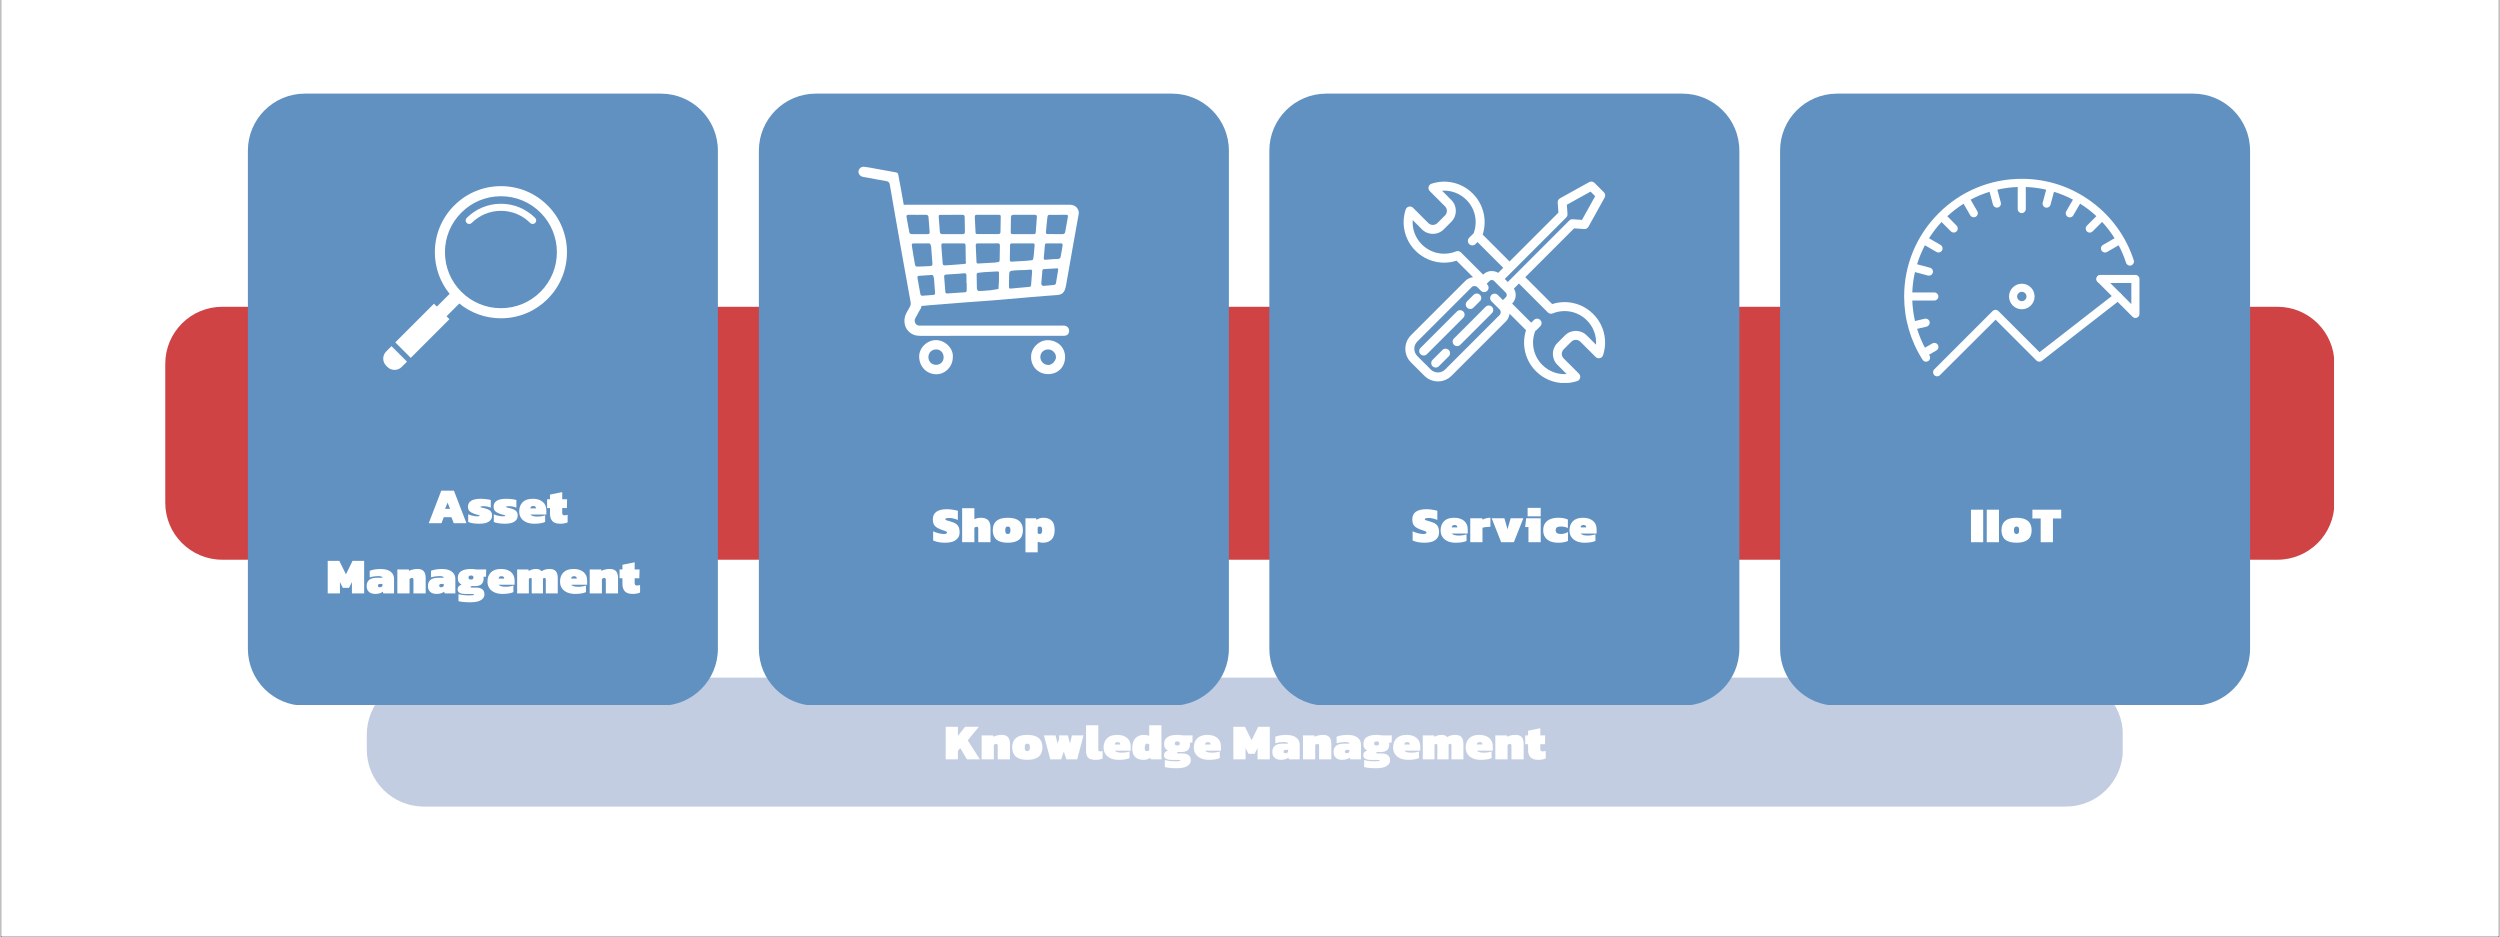 <svg xmlns="http://www.w3.org/2000/svg" xmlns:xlink="http://www.w3.org/1999/xlink" width="3023" zoomAndPan="magnify" viewBox="0 0 2268 850.5" height="1133" preserveAspectRatio="xMidYMid meet" version="1.0"><rect x="0" y="0" width="2268" height="850.5" fill="#333333" stroke="none"/><defs><g/><clipPath id="57b9ea9c35"><path d="M 0.668 0 L 2267.332 0 L 2267.332 850 L 0.668 850 Z M 0.668 0 " clip-rule="nonzero"/></clipPath><clipPath id="663f52f7ee"><path d="M 149.383 278.465 L 2118 278.465 L 2118 508.059 L 149.383 508.059 Z M 149.383 278.465 " clip-rule="nonzero"/></clipPath><clipPath id="e11c5d7805"><path d="M 201.102 278.465 L 2066.617 278.465 C 2095.18 278.465 2118.336 301.621 2118.336 330.188 L 2118.336 456.34 C 2118.336 484.906 2095.18 508.059 2066.617 508.059 L 201.102 508.059 C 172.539 508.059 149.383 484.906 149.383 456.34 L 149.383 330.188 C 149.383 301.621 172.539 278.465 201.102 278.465 Z M 201.102 278.465 " clip-rule="nonzero"/></clipPath><clipPath id="a5057f8e26"><path d="M 185.367 283.344 L 263.504 283.344 L 263.504 321.812 L 185.367 321.812 Z M 185.367 283.344 " clip-rule="nonzero"/></clipPath><clipPath id="6d734155fc"><path d="M 204.602 283.344 L 244.152 283.344 C 254.777 283.344 263.387 291.953 263.387 302.578 C 263.387 313.199 254.777 321.812 244.152 321.812 L 204.602 321.812 C 193.98 321.812 185.367 313.199 185.367 302.578 C 185.367 291.953 193.98 283.344 204.602 283.344 Z M 204.602 283.344 " clip-rule="nonzero"/></clipPath><clipPath id="a66372341c"><path d="M 185.367 339.832 L 263.504 339.832 L 263.504 378.297 L 185.367 378.297 Z M 185.367 339.832 " clip-rule="nonzero"/></clipPath><clipPath id="97e261f0d1"><path d="M 204.602 339.832 L 244.152 339.832 C 254.777 339.832 263.387 348.441 263.387 359.066 C 263.387 369.688 254.777 378.297 244.152 378.297 L 204.602 378.297 C 193.98 378.297 185.367 369.688 185.367 359.066 C 185.367 348.441 193.98 339.832 204.602 339.832 Z M 204.602 339.832 " clip-rule="nonzero"/></clipPath><clipPath id="649e20ab2c"><path d="M 185.367 395.844 L 263.504 395.844 L 263.504 434.312 L 185.367 434.312 Z M 185.367 395.844 " clip-rule="nonzero"/></clipPath><clipPath id="179dcbca91"><path d="M 204.602 395.844 L 244.152 395.844 C 254.777 395.844 263.387 404.457 263.387 415.078 C 263.387 425.699 254.777 434.312 244.152 434.312 L 204.602 434.312 C 193.98 434.312 185.367 425.699 185.367 415.078 C 185.367 404.457 193.98 395.844 204.602 395.844 Z M 204.602 395.844 " clip-rule="nonzero"/></clipPath><clipPath id="2858206eff"><path d="M 602.594 283.344 L 680.73 283.344 L 680.73 321.812 L 602.594 321.812 Z M 602.594 283.344 " clip-rule="nonzero"/></clipPath><clipPath id="7225a37123"><path d="M 621.828 283.344 L 661.379 283.344 C 672 283.344 680.613 291.953 680.613 302.578 C 680.613 313.199 672 321.812 661.379 321.812 L 621.828 321.812 C 611.203 321.812 602.594 313.199 602.594 302.578 C 602.594 291.953 611.203 283.344 621.828 283.344 Z M 621.828 283.344 " clip-rule="nonzero"/></clipPath><clipPath id="77f2e886a7"><path d="M 602.594 339.832 L 680.73 339.832 L 680.73 378.297 L 602.594 378.297 Z M 602.594 339.832 " clip-rule="nonzero"/></clipPath><clipPath id="9b54265640"><path d="M 621.828 339.832 L 661.379 339.832 C 672 339.832 680.613 348.441 680.613 359.066 C 680.613 369.688 672 378.297 661.379 378.297 L 621.828 378.297 C 611.203 378.297 602.594 369.688 602.594 359.066 C 602.594 348.441 611.203 339.832 621.828 339.832 Z M 621.828 339.832 " clip-rule="nonzero"/></clipPath><clipPath id="0b67511f5c"><path d="M 602.594 395.844 L 680.73 395.844 L 680.73 434.312 L 602.594 434.312 Z M 602.594 395.844 " clip-rule="nonzero"/></clipPath><clipPath id="3d939870da"><path d="M 621.828 395.844 L 661.379 395.844 C 672 395.844 680.613 404.457 680.613 415.078 C 680.613 425.699 672 434.312 661.379 434.312 L 621.828 434.312 C 611.203 434.312 602.594 425.699 602.594 415.078 C 602.594 404.457 611.203 395.844 621.828 395.844 Z M 621.828 395.844 " clip-rule="nonzero"/></clipPath><clipPath id="fbac471f0c"><path d="M 651.004 283.344 L 729 283.344 L 729 321.812 L 651.004 321.812 Z M 651.004 283.344 " clip-rule="nonzero"/></clipPath><clipPath id="fb8532984e"><path d="M 670.238 283.344 L 709.789 283.344 C 720.41 283.344 729.02 291.953 729.02 302.578 C 729.02 313.199 720.41 321.812 709.789 321.812 L 670.238 321.812 C 659.613 321.812 651.004 313.199 651.004 302.578 C 651.004 291.953 659.613 283.344 670.238 283.344 Z M 670.238 283.344 " clip-rule="nonzero"/></clipPath><clipPath id="37b2f4f709"><path d="M 651.004 339.832 L 729 339.832 L 729 378.297 L 651.004 378.297 Z M 651.004 339.832 " clip-rule="nonzero"/></clipPath><clipPath id="2477d80b8b"><path d="M 670.238 339.832 L 709.789 339.832 C 720.41 339.832 729.02 348.441 729.02 359.066 C 729.02 369.688 720.41 378.297 709.789 378.297 L 670.238 378.297 C 659.613 378.297 651.004 369.688 651.004 359.066 C 651.004 348.441 659.613 339.832 670.238 339.832 Z M 670.238 339.832 " clip-rule="nonzero"/></clipPath><clipPath id="362d2e03db"><path d="M 651.004 395.844 L 729 395.844 L 729 434.312 L 651.004 434.312 Z M 651.004 395.844 " clip-rule="nonzero"/></clipPath><clipPath id="ee26e2f96c"><path d="M 670.238 395.844 L 709.789 395.844 C 720.41 395.844 729.02 404.457 729.02 415.078 C 729.02 425.699 720.41 434.312 709.789 434.312 L 670.238 434.312 C 659.613 434.312 651.004 425.699 651.004 415.078 C 651.004 404.457 659.613 395.844 670.238 395.844 Z M 670.238 395.844 " clip-rule="nonzero"/></clipPath><clipPath id="fedf3c6a59"><path d="M 1080.898 291.27 L 1159 291.27 L 1159 329.734 L 1080.898 329.734 Z M 1080.898 291.27 " clip-rule="nonzero"/></clipPath><clipPath id="b7b030bdd0"><path d="M 1100.133 291.27 L 1139.684 291.27 C 1150.305 291.27 1158.918 299.879 1158.918 310.5 C 1158.918 321.125 1150.305 329.734 1139.684 329.734 L 1100.133 329.734 C 1089.508 329.734 1080.898 321.125 1080.898 310.5 C 1080.898 299.879 1089.508 291.27 1100.133 291.27 Z M 1100.133 291.27 " clip-rule="nonzero"/></clipPath><clipPath id="7b4466e782"><path d="M 1080.898 347.754 L 1159 347.754 L 1159 386.223 L 1080.898 386.223 Z M 1080.898 347.754 " clip-rule="nonzero"/></clipPath><clipPath id="156a34aafd"><path d="M 1100.133 347.754 L 1139.684 347.754 C 1150.305 347.754 1158.918 356.367 1158.918 366.988 C 1158.918 377.613 1150.305 386.223 1139.684 386.223 L 1100.133 386.223 C 1089.508 386.223 1080.898 377.613 1080.898 366.988 C 1080.898 356.367 1089.508 347.754 1100.133 347.754 Z M 1100.133 347.754 " clip-rule="nonzero"/></clipPath><clipPath id="7ad20a23a6"><path d="M 1080.898 403.77 L 1159 403.77 L 1159 442.234 L 1080.898 442.234 Z M 1080.898 403.77 " clip-rule="nonzero"/></clipPath><clipPath id="3759820820"><path d="M 1100.133 403.77 L 1139.684 403.77 C 1150.305 403.77 1158.918 412.379 1158.918 423.004 C 1158.918 433.625 1150.305 442.234 1139.684 442.234 L 1100.133 442.234 C 1089.508 442.234 1080.898 433.625 1080.898 423.004 C 1080.898 412.379 1089.508 403.77 1100.133 403.77 Z M 1100.133 403.77 " clip-rule="nonzero"/></clipPath><clipPath id="a0e0fd0cfe"><path d="M 1129.309 291.27 L 1207.445 291.27 L 1207.445 329.734 L 1129.309 329.734 Z M 1129.309 291.27 " clip-rule="nonzero"/></clipPath><clipPath id="c42b284353"><path d="M 1148.543 291.27 L 1188.094 291.27 C 1198.715 291.27 1207.324 299.879 1207.324 310.5 C 1207.324 321.125 1198.715 329.734 1188.094 329.734 L 1148.543 329.734 C 1137.918 329.734 1129.309 321.125 1129.309 310.5 C 1129.309 299.879 1137.918 291.27 1148.543 291.27 Z M 1148.543 291.27 " clip-rule="nonzero"/></clipPath><clipPath id="8c0c1f8126"><path d="M 1129.309 347.754 L 1207.445 347.754 L 1207.445 386.223 L 1129.309 386.223 Z M 1129.309 347.754 " clip-rule="nonzero"/></clipPath><clipPath id="7cbcadfa5d"><path d="M 1148.543 347.754 L 1188.094 347.754 C 1198.715 347.754 1207.324 356.367 1207.324 366.988 C 1207.324 377.613 1198.715 386.223 1188.094 386.223 L 1148.543 386.223 C 1137.918 386.223 1129.309 377.613 1129.309 366.988 C 1129.309 356.367 1137.918 347.754 1148.543 347.754 Z M 1148.543 347.754 " clip-rule="nonzero"/></clipPath><clipPath id="0c2aaeed75"><path d="M 1129.309 403.77 L 1207.445 403.77 L 1207.445 442.234 L 1129.309 442.234 Z M 1129.309 403.77 " clip-rule="nonzero"/></clipPath><clipPath id="609679767a"><path d="M 1148.543 403.77 L 1188.094 403.77 C 1198.715 403.77 1207.324 412.379 1207.324 423.004 C 1207.324 433.625 1198.715 442.234 1188.094 442.234 L 1148.543 442.234 C 1137.918 442.234 1129.309 433.625 1129.309 423.004 C 1129.309 412.379 1137.918 403.77 1148.543 403.77 Z M 1148.543 403.77 " clip-rule="nonzero"/></clipPath><clipPath id="1fba3036f5"><path d="M 1537.133 291.27 L 1615.27 291.27 L 1615.27 329.734 L 1537.133 329.734 Z M 1537.133 291.27 " clip-rule="nonzero"/></clipPath><clipPath id="23f6b3d2ac"><path d="M 1556.367 291.27 L 1595.918 291.27 C 1606.539 291.27 1615.148 299.879 1615.148 310.5 C 1615.148 321.125 1606.539 329.734 1595.918 329.734 L 1556.367 329.734 C 1545.742 329.734 1537.133 321.125 1537.133 310.5 C 1537.133 299.879 1545.742 291.27 1556.367 291.27 Z M 1556.367 291.27 " clip-rule="nonzero"/></clipPath><clipPath id="155154911d"><path d="M 1537.133 347.754 L 1615.27 347.754 L 1615.27 386.223 L 1537.133 386.223 Z M 1537.133 347.754 " clip-rule="nonzero"/></clipPath><clipPath id="b9c8112638"><path d="M 1556.367 347.754 L 1595.918 347.754 C 1606.539 347.754 1615.148 356.367 1615.148 366.988 C 1615.148 377.613 1606.539 386.223 1595.918 386.223 L 1556.367 386.223 C 1545.742 386.223 1537.133 377.613 1537.133 366.988 C 1537.133 356.367 1545.742 347.754 1556.367 347.754 Z M 1556.367 347.754 " clip-rule="nonzero"/></clipPath><clipPath id="f976270a3f"><path d="M 1537.133 403.77 L 1615.27 403.77 L 1615.27 442.234 L 1537.133 442.234 Z M 1537.133 403.77 " clip-rule="nonzero"/></clipPath><clipPath id="603e6639d7"><path d="M 1556.367 403.77 L 1595.918 403.77 C 1606.539 403.77 1615.148 412.379 1615.148 423.004 C 1615.148 433.625 1606.539 442.234 1595.918 442.234 L 1556.367 442.234 C 1545.742 442.234 1537.133 433.625 1537.133 423.004 C 1537.133 412.379 1545.742 403.77 1556.367 403.77 Z M 1556.367 403.77 " clip-rule="nonzero"/></clipPath><clipPath id="bd907cb33b"><path d="M 1585.543 291.27 L 1663.68 291.27 L 1663.68 329.734 L 1585.543 329.734 Z M 1585.543 291.27 " clip-rule="nonzero"/></clipPath><clipPath id="b03f648b8f"><path d="M 1604.773 291.27 L 1644.324 291.27 C 1654.949 291.27 1663.559 299.879 1663.559 310.5 C 1663.559 321.125 1654.949 329.734 1644.324 329.734 L 1604.773 329.734 C 1594.152 329.734 1585.543 321.125 1585.543 310.5 C 1585.543 299.879 1594.152 291.27 1604.773 291.27 Z M 1604.773 291.27 " clip-rule="nonzero"/></clipPath><clipPath id="fc4885a20a"><path d="M 1585.543 347.754 L 1663.68 347.754 L 1663.68 386.223 L 1585.543 386.223 Z M 1585.543 347.754 " clip-rule="nonzero"/></clipPath><clipPath id="d705746e66"><path d="M 1604.773 347.754 L 1644.324 347.754 C 1654.949 347.754 1663.559 356.367 1663.559 366.988 C 1663.559 377.613 1654.949 386.223 1644.324 386.223 L 1604.773 386.223 C 1594.152 386.223 1585.543 377.613 1585.543 366.988 C 1585.543 356.367 1594.152 347.754 1604.773 347.754 Z M 1604.773 347.754 " clip-rule="nonzero"/></clipPath><clipPath id="86bdcca6ba"><path d="M 1585.543 403.77 L 1663.68 403.77 L 1663.68 442.234 L 1585.543 442.234 Z M 1585.543 403.77 " clip-rule="nonzero"/></clipPath><clipPath id="c0b99af415"><path d="M 1604.773 403.77 L 1644.324 403.77 C 1654.949 403.77 1663.559 412.379 1663.559 423.004 C 1663.559 433.625 1654.949 442.234 1644.324 442.234 L 1604.773 442.234 C 1594.152 442.234 1585.543 433.625 1585.543 423.004 C 1585.543 412.379 1594.152 403.77 1604.773 403.77 Z M 1604.773 403.77 " clip-rule="nonzero"/></clipPath><clipPath id="91d7992a14"><path d="M 2003.012 291.27 L 2081 291.27 L 2081 329.734 L 2003.012 329.734 Z M 2003.012 291.27 " clip-rule="nonzero"/></clipPath><clipPath id="939721139d"><path d="M 2022.246 291.27 L 2061.797 291.27 C 2072.422 291.27 2081.031 299.879 2081.031 310.5 C 2081.031 321.125 2072.422 329.734 2061.797 329.734 L 2022.246 329.734 C 2011.625 329.734 2003.012 321.125 2003.012 310.5 C 2003.012 299.879 2011.625 291.27 2022.246 291.27 Z M 2022.246 291.27 " clip-rule="nonzero"/></clipPath><clipPath id="0bae51ce15"><path d="M 2003.012 347.754 L 2081 347.754 L 2081 386.223 L 2003.012 386.223 Z M 2003.012 347.754 " clip-rule="nonzero"/></clipPath><clipPath id="a33e3fa806"><path d="M 2022.246 347.754 L 2061.797 347.754 C 2072.422 347.754 2081.031 356.367 2081.031 366.988 C 2081.031 377.613 2072.422 386.223 2061.797 386.223 L 2022.246 386.223 C 2011.625 386.223 2003.012 377.613 2003.012 366.988 C 2003.012 356.367 2011.625 347.754 2022.246 347.754 Z M 2022.246 347.754 " clip-rule="nonzero"/></clipPath><clipPath id="dfde6507ea"><path d="M 2003.012 403.77 L 2081 403.77 L 2081 442.234 L 2003.012 442.234 Z M 2003.012 403.77 " clip-rule="nonzero"/></clipPath><clipPath id="7c26478ac1"><path d="M 2022.246 403.77 L 2061.797 403.77 C 2072.422 403.77 2081.031 412.379 2081.031 423.004 C 2081.031 433.625 2072.422 442.234 2061.797 442.234 L 2022.246 442.234 C 2011.625 442.234 2003.012 433.625 2003.012 423.004 C 2003.012 412.379 2011.625 403.77 2022.246 403.77 Z M 2022.246 403.77 " clip-rule="nonzero"/></clipPath><clipPath id="487a86672e"><path d="M 332.309 615.047 L 1926.621 615.047 L 1926.621 732.129 L 332.309 732.129 Z M 332.309 615.047 " clip-rule="nonzero"/></clipPath><clipPath id="571fafa298"><path d="M 384.027 615.047 L 1874.59 615.047 C 1888.305 615.047 1901.461 620.496 1911.16 630.195 C 1920.859 639.895 1926.309 653.051 1926.309 666.766 L 1926.309 680.41 C 1926.309 694.125 1920.859 707.281 1911.16 716.98 C 1901.461 726.68 1888.305 732.129 1874.59 732.129 L 384.027 732.129 C 370.309 732.129 357.156 726.68 347.457 716.98 C 337.758 707.281 332.309 694.125 332.309 680.41 L 332.309 666.766 C 332.309 653.051 337.758 639.895 347.457 630.195 C 357.156 620.496 370.309 615.047 384.027 615.047 Z M 384.027 615.047 " clip-rule="nonzero"/></clipPath><clipPath id="b4836b3204"><path d="M 224.379 84.988 L 651.004 84.988 L 651.004 640 L 224.379 640 Z M 224.379 84.988 " clip-rule="nonzero"/></clipPath><clipPath id="b9d03df87f"><path d="M 276.098 84.988 L 599.285 84.988 C 627.848 84.988 651.004 108.145 651.004 136.711 L 651.004 588.871 C 651.004 617.434 627.848 640.59 599.285 640.59 L 276.098 640.59 C 247.535 640.59 224.379 617.434 224.379 588.871 L 224.379 136.711 C 224.379 108.145 247.535 84.988 276.098 84.988 Z M 276.098 84.988 " clip-rule="nonzero"/></clipPath><clipPath id="9300cad2c9"><path d="M 358 168.809 L 515 168.809 L 515 325 L 358 325 Z M 358 168.809 " clip-rule="nonzero"/></clipPath><clipPath id="367704c27b"><path d="M 688.211 84.988 L 1114.836 84.988 L 1114.836 640 L 688.211 640 Z M 688.211 84.988 " clip-rule="nonzero"/></clipPath><clipPath id="a0872dfe45"><path d="M 739.93 84.988 L 1063.117 84.988 C 1091.68 84.988 1114.836 108.145 1114.836 136.711 L 1114.836 588.871 C 1114.836 617.434 1091.68 640.59 1063.117 640.59 L 739.93 640.59 C 711.367 640.59 688.211 617.434 688.211 588.871 L 688.211 136.711 C 688.211 108.145 711.367 84.988 739.93 84.988 Z M 739.93 84.988 " clip-rule="nonzero"/></clipPath><clipPath id="f0b13a471b"><path d="M 1151.559 84.988 L 1578.184 84.988 L 1578.184 640 L 1151.559 640 Z M 1151.559 84.988 " clip-rule="nonzero"/></clipPath><clipPath id="ada761fa88"><path d="M 1203.277 84.988 L 1526.465 84.988 C 1555.027 84.988 1578.184 108.145 1578.184 136.711 L 1578.184 588.871 C 1578.184 617.434 1555.027 640.59 1526.465 640.59 L 1203.277 640.59 C 1174.715 640.59 1151.559 617.434 1151.559 588.871 L 1151.559 136.711 C 1151.559 108.145 1174.715 84.988 1203.277 84.988 Z M 1203.277 84.988 " clip-rule="nonzero"/></clipPath><clipPath id="db83b402e7"><path d="M 1615.148 84.988 L 2041.773 84.988 L 2041.773 640 L 1615.148 640 Z M 1615.148 84.988 " clip-rule="nonzero"/></clipPath><clipPath id="fef2989d74"><path d="M 1666.871 84.988 L 1990.055 84.988 C 2018.617 84.988 2041.773 108.145 2041.773 136.711 L 2041.773 588.871 C 2041.773 617.434 2018.617 640.59 1990.055 640.59 L 1666.871 640.59 C 1638.305 640.59 1615.148 617.434 1615.148 588.871 L 1615.148 136.711 C 1615.148 108.145 1638.305 84.988 1666.871 84.988 Z M 1666.871 84.988 " clip-rule="nonzero"/></clipPath><clipPath id="75d67823bd"><path d="M 778.363 151 L 970 151 L 970 305 L 778.363 305 Z M 778.363 151 " clip-rule="nonzero"/></clipPath><clipPath id="df2c4bbf43"><path d="M 935 308 L 967 308 L 967 339.887 L 935 339.887 Z M 935 308 " clip-rule="nonzero"/></clipPath><clipPath id="2afa0c103d"><path d="M 833 308 L 865 308 L 865 339.887 L 833 339.887 Z M 833 308 " clip-rule="nonzero"/></clipPath><clipPath id="f6a27ec9d4"><path d="M 1273 164 L 1457 164 L 1457 347.566 L 1273 347.566 Z M 1273 164 " clip-rule="nonzero"/></clipPath><clipPath id="5b70d38103"><path d="M 1727.77 162.242 L 1937 162.242 L 1937 329 L 1727.77 329 Z M 1727.77 162.242 " clip-rule="nonzero"/></clipPath><clipPath id="8edb121c38"><path d="M 1754 249 L 1941.395 249 L 1941.395 341.387 L 1754 341.387 Z M 1754 249 " clip-rule="nonzero"/></clipPath></defs><g clip-path="url(#57b9ea9c35)"><path fill="#ffffff" d="M 0.668 0 L 2267.332 0 L 2267.332 850 L 0.668 850 Z M 0.668 0 " fill-opacity="1" fill-rule="nonzero"/><path fill="#ffffff" d="M 0.668 0 L 2267.332 0 L 2267.332 850 L 0.668 850 Z M 0.668 0 " fill-opacity="1" fill-rule="nonzero"/></g><g clip-path="url(#663f52f7ee)"><g clip-path="url(#e11c5d7805)"><path fill="#d04345" d="M 149.383 278.465 L 2117.973 278.465 L 2117.973 508.059 L 149.383 508.059 Z M 149.383 278.465 " fill-opacity="1" fill-rule="nonzero"/></g></g><g clip-path="url(#a5057f8e26)"><g clip-path="url(#6d734155fc)"><path fill="#d04345" d="M 185.367 283.344 L 263.355 283.344 L 263.355 321.812 L 185.367 321.812 Z M 185.367 283.344 " fill-opacity="1" fill-rule="nonzero"/></g></g><g clip-path="url(#a66372341c)"><g clip-path="url(#97e261f0d1)"><path fill="#d04345" d="M 185.367 339.832 L 263.355 339.832 L 263.355 378.297 L 185.367 378.297 Z M 185.367 339.832 " fill-opacity="1" fill-rule="nonzero"/></g></g><g clip-path="url(#649e20ab2c)"><g clip-path="url(#179dcbca91)"><path fill="#d04345" d="M 185.367 395.844 L 263.355 395.844 L 263.355 434.312 L 185.367 434.312 Z M 185.367 395.844 " fill-opacity="1" fill-rule="nonzero"/></g></g><g clip-path="url(#2858206eff)"><g clip-path="url(#7225a37123)"><path fill="#d04345" d="M 602.594 283.344 L 680.578 283.344 L 680.578 321.812 L 602.594 321.812 Z M 602.594 283.344 " fill-opacity="1" fill-rule="nonzero"/></g></g><g clip-path="url(#77f2e886a7)"><g clip-path="url(#9b54265640)"><path fill="#d04345" d="M 602.594 339.832 L 680.578 339.832 L 680.578 378.297 L 602.594 378.297 Z M 602.594 339.832 " fill-opacity="1" fill-rule="nonzero"/></g></g><g clip-path="url(#0b67511f5c)"><g clip-path="url(#3d939870da)"><path fill="#d04345" d="M 602.594 395.844 L 680.578 395.844 L 680.578 434.312 L 602.594 434.312 Z M 602.594 395.844 " fill-opacity="1" fill-rule="nonzero"/></g></g><g clip-path="url(#fbac471f0c)"><g clip-path="url(#fb8532984e)"><path fill="#d04345" d="M 651.004 283.344 L 728.988 283.344 L 728.988 321.812 L 651.004 321.812 Z M 651.004 283.344 " fill-opacity="1" fill-rule="nonzero"/></g></g><g clip-path="url(#37b2f4f709)"><g clip-path="url(#2477d80b8b)"><path fill="#d04345" d="M 651.004 339.832 L 728.988 339.832 L 728.988 378.297 L 651.004 378.297 Z M 651.004 339.832 " fill-opacity="1" fill-rule="nonzero"/></g></g><g clip-path="url(#362d2e03db)"><g clip-path="url(#ee26e2f96c)"><path fill="#d04345" d="M 651.004 395.844 L 728.988 395.844 L 728.988 434.312 L 651.004 434.312 Z M 651.004 395.844 " fill-opacity="1" fill-rule="nonzero"/></g></g><g clip-path="url(#fedf3c6a59)"><g clip-path="url(#b7b030bdd0)"><path fill="#d04345" d="M 1080.898 291.27 L 1158.883 291.27 L 1158.883 329.734 L 1080.898 329.734 Z M 1080.898 291.27 " fill-opacity="1" fill-rule="nonzero"/></g></g><g clip-path="url(#7b4466e782)"><g clip-path="url(#156a34aafd)"><path fill="#d04345" d="M 1080.898 347.754 L 1158.883 347.754 L 1158.883 386.223 L 1080.898 386.223 Z M 1080.898 347.754 " fill-opacity="1" fill-rule="nonzero"/></g></g><g clip-path="url(#7ad20a23a6)"><g clip-path="url(#3759820820)"><path fill="#d04345" d="M 1080.898 403.77 L 1158.883 403.77 L 1158.883 442.234 L 1080.898 442.234 Z M 1080.898 403.77 " fill-opacity="1" fill-rule="nonzero"/></g></g><g clip-path="url(#a0e0fd0cfe)"><g clip-path="url(#c42b284353)"><path fill="#d04345" d="M 1129.309 291.27 L 1207.293 291.27 L 1207.293 329.734 L 1129.309 329.734 Z M 1129.309 291.27 " fill-opacity="1" fill-rule="nonzero"/></g></g><g clip-path="url(#8c0c1f8126)"><g clip-path="url(#7cbcadfa5d)"><path fill="#d04345" d="M 1129.309 347.754 L 1207.293 347.754 L 1207.293 386.223 L 1129.309 386.223 Z M 1129.309 347.754 " fill-opacity="1" fill-rule="nonzero"/></g></g><g clip-path="url(#0c2aaeed75)"><g clip-path="url(#609679767a)"><path fill="#d04345" d="M 1129.309 403.77 L 1207.293 403.77 L 1207.293 442.234 L 1129.309 442.234 Z M 1129.309 403.77 " fill-opacity="1" fill-rule="nonzero"/></g></g><g clip-path="url(#1fba3036f5)"><g clip-path="url(#23f6b3d2ac)"><path fill="#d04345" d="M 1537.133 291.27 L 1615.117 291.27 L 1615.117 329.734 L 1537.133 329.734 Z M 1537.133 291.27 " fill-opacity="1" fill-rule="nonzero"/></g></g><g clip-path="url(#155154911d)"><g clip-path="url(#b9c8112638)"><path fill="#d04345" d="M 1537.133 347.754 L 1615.117 347.754 L 1615.117 386.223 L 1537.133 386.223 Z M 1537.133 347.754 " fill-opacity="1" fill-rule="nonzero"/></g></g><g clip-path="url(#f976270a3f)"><g clip-path="url(#603e6639d7)"><path fill="#d04345" d="M 1537.133 403.77 L 1615.117 403.77 L 1615.117 442.234 L 1537.133 442.234 Z M 1537.133 403.77 " fill-opacity="1" fill-rule="nonzero"/></g></g><g clip-path="url(#bd907cb33b)"><g clip-path="url(#b03f648b8f)"><path fill="#d04345" d="M 1585.543 291.27 L 1663.527 291.27 L 1663.527 329.734 L 1585.543 329.734 Z M 1585.543 291.27 " fill-opacity="1" fill-rule="nonzero"/></g></g><g clip-path="url(#fc4885a20a)"><g clip-path="url(#d705746e66)"><path fill="#d04345" d="M 1585.543 347.754 L 1663.527 347.754 L 1663.527 386.223 L 1585.543 386.223 Z M 1585.543 347.754 " fill-opacity="1" fill-rule="nonzero"/></g></g><g clip-path="url(#86bdcca6ba)"><g clip-path="url(#c0b99af415)"><path fill="#d04345" d="M 1585.543 403.77 L 1663.527 403.77 L 1663.527 442.234 L 1585.543 442.234 Z M 1585.543 403.77 " fill-opacity="1" fill-rule="nonzero"/></g></g><g clip-path="url(#91d7992a14)"><g clip-path="url(#939721139d)"><path fill="#d04345" d="M 2003.012 291.27 L 2081 291.27 L 2081 329.734 L 2003.012 329.734 Z M 2003.012 291.27 " fill-opacity="1" fill-rule="nonzero"/></g></g><g clip-path="url(#0bae51ce15)"><g clip-path="url(#a33e3fa806)"><path fill="#d04345" d="M 2003.012 347.754 L 2081 347.754 L 2081 386.223 L 2003.012 386.223 Z M 2003.012 347.754 " fill-opacity="1" fill-rule="nonzero"/></g></g><g clip-path="url(#dfde6507ea)"><g clip-path="url(#7c26478ac1)"><path fill="#d04345" d="M 2003.012 403.77 L 2081 403.77 L 2081 442.234 L 2003.012 442.234 Z M 2003.012 403.77 " fill-opacity="1" fill-rule="nonzero"/></g></g><g clip-path="url(#487a86672e)"><g clip-path="url(#571fafa298)"><path fill="#c3cde1" d="M 332.309 615.047 L 1926.164 615.047 L 1926.164 732.129 L 332.309 732.129 Z M 332.309 615.047 " fill-opacity="1" fill-rule="nonzero"/></g></g><g fill="#ffffff" fill-opacity="1"><g transform="translate(856.179, 689.254)"><g><path d="M 1.609 0 L 1.609 -29.531 L 12.703 -29.531 L 12.703 -21.281 L 19.172 -29.531 L 31.688 -29.531 L 21.594 -17.281 L 32.609 0 L 20.859 0 L 14.812 -10.266 L 12.703 -7.703 L 12.703 0 Z M 1.609 0 "/></g></g></g><g fill="#ffffff" fill-opacity="1"><g transform="translate(888.788, 689.254)"><g><path d="M 1.609 0 L 1.609 -21.734 L 12.016 -21.734 L 12.25 -20.5 C 13.039 -20.926 14.113 -21.316 15.469 -21.672 C 16.832 -22.023 18.312 -22.203 19.906 -22.203 C 22.5 -22.203 24.383 -21.52 25.562 -20.156 C 26.738 -18.789 27.328 -16.734 27.328 -13.984 L 27.328 0 L 16.234 0 L 16.234 -12.562 C 16.234 -13.539 15.727 -14.031 14.719 -14.031 C 14.414 -14.031 14.055 -13.938 13.641 -13.75 C 13.234 -13.57 12.922 -13.359 12.703 -13.109 L 12.703 0 Z M 1.609 0 "/></g></g></g><g fill="#ffffff" fill-opacity="1"><g transform="translate(917.499, 689.254)"><g><path d="M 14.359 0.453 C 9.734 0.453 6.297 -0.492 4.047 -2.391 C 1.805 -4.285 0.688 -7.113 0.688 -10.875 C 0.688 -14.633 1.805 -17.461 4.047 -19.359 C 6.297 -21.254 9.734 -22.203 14.359 -22.203 C 23.492 -22.203 28.062 -18.426 28.062 -10.875 C 28.062 -3.32 23.492 0.453 14.359 0.453 Z M 14.359 -7.469 C 15.148 -7.469 15.742 -7.711 16.141 -8.203 C 16.535 -8.691 16.734 -9.582 16.734 -10.875 C 16.734 -12.156 16.535 -13.039 16.141 -13.531 C 15.742 -14.02 15.148 -14.266 14.359 -14.266 C 13.586 -14.266 13.004 -14.02 12.609 -13.531 C 12.211 -13.039 12.016 -12.156 12.016 -10.875 C 12.016 -9.582 12.211 -8.691 12.609 -8.203 C 13.004 -7.711 13.586 -7.469 14.359 -7.469 Z M 14.359 -7.469 "/></g></g></g><g fill="#ffffff" fill-opacity="1"><g transform="translate(946.255, 689.254)"><g><path d="M 6.469 0 L 0.688 -21.734 L 11.234 -21.734 L 13.062 -14.312 L 14.453 -18.344 L 14.453 -21.734 L 22.422 -21.734 L 24.344 -14.312 L 26.094 -21.734 L 36.641 -21.734 L 30.859 0 L 21.094 0 L 18.703 -7.016 L 16.328 0 Z M 6.469 0 "/></g></g></g><g fill="#ffffff" fill-opacity="1"><g transform="translate(983.588, 689.254)"><g><path d="M 10.312 0.453 C 7.102 0.453 4.848 -0.188 3.547 -1.469 C 2.254 -2.75 1.609 -4.734 1.609 -7.422 L 1.609 -30.906 L 12.703 -30.906 L 12.703 -8.891 C 12.703 -8.316 12.816 -7.891 13.047 -7.609 C 13.273 -7.336 13.695 -7.203 14.312 -7.203 C 15.164 -7.203 15.926 -7.336 16.594 -7.609 L 16.594 -0.734 C 15.645 -0.336 14.742 -0.039 13.891 0.156 C 13.035 0.352 11.844 0.453 10.312 0.453 Z M 10.312 0.453 "/></g></g></g><g fill="#ffffff" fill-opacity="1"><g transform="translate(1000.42, 689.254)"><g><path d="M 14.219 0.453 C 11.645 0.453 9.344 0.023 7.312 -0.828 C 5.281 -1.68 3.664 -2.941 2.469 -4.609 C 1.281 -6.273 0.688 -8.332 0.688 -10.781 C 0.688 -14.227 1.719 -16.992 3.781 -19.078 C 5.844 -21.16 8.926 -22.203 13.031 -22.203 C 16.758 -22.203 19.738 -21.281 21.969 -19.438 C 24.195 -17.602 25.312 -14.992 25.312 -11.609 L 25.312 -7.891 L 10.828 -7.891 C 11.285 -7.305 12.039 -6.852 13.094 -6.531 C 14.145 -6.207 15.516 -6.047 17.203 -6.047 C 18.578 -6.047 19.906 -6.16 21.188 -6.391 C 22.469 -6.617 23.477 -6.875 24.219 -7.156 L 24.219 -1.188 C 21.926 -0.094 18.594 0.453 14.219 0.453 Z M 10.828 -13.438 L 15.828 -13.438 L 15.828 -13.844 C 15.828 -14.27 15.656 -14.676 15.312 -15.062 C 14.977 -15.445 14.336 -15.641 13.391 -15.641 C 12.473 -15.641 11.816 -15.426 11.422 -15 C 11.023 -14.57 10.828 -14.051 10.828 -13.438 Z M 10.828 -13.438 "/></g></g></g><g fill="#ffffff" fill-opacity="1"><g transform="translate(1026.425, 689.254)"><g><path d="M 10.953 0.453 C 8.91 0.453 7.113 0.102 5.562 -0.594 C 4.02 -1.301 2.82 -2.43 1.969 -3.984 C 1.113 -5.547 0.688 -7.613 0.688 -10.188 C 0.688 -12.906 1.145 -15.148 2.062 -16.922 C 2.977 -18.691 4.238 -20.016 5.844 -20.891 C 7.445 -21.766 9.289 -22.203 11.375 -22.203 C 12.164 -22.203 13.004 -22.125 13.891 -21.969 C 14.773 -21.812 15.508 -21.613 16.094 -21.375 L 16.094 -30.906 L 27.188 -30.906 L 27.188 0 L 17.562 0 L 17.062 -1.422 C 16.27 -0.836 15.391 -0.379 14.422 -0.047 C 13.461 0.285 12.305 0.453 10.953 0.453 Z M 14.172 -7.469 C 14.598 -7.469 14.945 -7.531 15.219 -7.656 C 15.5 -7.781 15.789 -7.945 16.094 -8.156 L 16.094 -13.578 C 15.539 -14.035 14.898 -14.266 14.172 -14.266 C 13.492 -14.266 12.961 -13.926 12.578 -13.25 C 12.203 -12.582 12.016 -11.586 12.016 -10.266 C 12.016 -8.953 12.203 -8.156 12.578 -7.875 C 12.961 -7.602 13.492 -7.469 14.172 -7.469 Z M 14.172 -7.469 "/></g></g></g><g fill="#ffffff" fill-opacity="1"><g transform="translate(1055.227, 689.254)"><g><path d="M 11.828 8.078 C 10.766 8.078 9.555 8.035 8.203 7.953 C 6.859 7.879 5.57 7.758 4.344 7.594 C 3.125 7.426 2.164 7.219 1.469 6.969 L 1.469 0.641 C 2.289 0.922 3.266 1.145 4.391 1.312 C 5.523 1.477 6.688 1.598 7.875 1.672 C 9.07 1.742 10.16 1.781 11.141 1.781 C 12.305 1.781 13.332 1.734 14.219 1.641 C 15.102 1.555 15.547 1.363 15.547 1.062 C 15.547 0.812 15.367 0.66 15.016 0.609 C 14.66 0.566 14.195 0.547 13.625 0.547 L 8.391 0.547 C 5.848 0.547 3.926 0.211 2.625 -0.453 C 1.332 -1.129 0.688 -2.219 0.688 -3.719 C 0.688 -4.781 1.004 -5.672 1.641 -6.391 C 2.285 -7.109 3.176 -7.641 4.312 -7.984 C 3.082 -8.617 2.191 -9.395 1.641 -10.312 C 1.098 -11.227 0.828 -12.438 0.828 -13.938 C 0.828 -16.781 1.863 -18.867 3.938 -20.203 C 6.02 -21.535 8.941 -22.203 12.703 -22.203 C 13.254 -22.203 13.875 -22.176 14.562 -22.125 C 15.25 -22.082 15.891 -22.02 16.484 -21.938 C 17.078 -21.863 17.516 -21.797 17.797 -21.734 L 26.641 -21.734 L 26.453 -15.172 L 24.078 -15.172 C 24.141 -14.992 24.195 -14.773 24.25 -14.516 C 24.312 -14.254 24.344 -14.016 24.344 -13.797 C 24.344 -11.566 23.738 -9.816 22.531 -8.547 C 21.332 -7.285 19.328 -6.656 16.516 -6.656 C 16.203 -6.656 15.816 -6.66 15.359 -6.672 C 14.898 -6.691 14.504 -6.711 14.172 -6.734 C 13.742 -6.711 13.352 -6.645 13 -6.531 C 12.645 -6.426 12.469 -6.223 12.469 -5.922 C 12.469 -5.672 12.57 -5.504 12.781 -5.422 C 13 -5.348 13.297 -5.312 13.672 -5.312 L 17.516 -5.312 C 19.773 -5.312 21.594 -4.816 22.969 -3.828 C 24.352 -2.836 25.047 -1.27 25.047 0.875 C 25.047 2.977 24.008 4.703 21.938 6.047 C 19.875 7.398 16.504 8.078 11.828 8.078 Z M 12.797 -12.609 C 13.648 -12.609 14.238 -12.742 14.562 -13.016 C 14.883 -13.297 15.047 -13.758 15.047 -14.406 C 15.047 -15.07 14.867 -15.551 14.516 -15.844 C 14.16 -16.133 13.586 -16.281 12.797 -16.281 C 11.297 -16.281 10.547 -15.656 10.547 -14.406 C 10.547 -13.789 10.711 -13.336 11.047 -13.047 C 11.391 -12.754 11.973 -12.609 12.797 -12.609 Z M 12.797 -12.609 "/></g></g></g><g fill="#ffffff" fill-opacity="1"><g transform="translate(1082.333, 689.254)"><g><path d="M 14.219 0.453 C 11.645 0.453 9.344 0.023 7.312 -0.828 C 5.281 -1.68 3.664 -2.941 2.469 -4.609 C 1.281 -6.273 0.688 -8.332 0.688 -10.781 C 0.688 -14.227 1.719 -16.992 3.781 -19.078 C 5.844 -21.16 8.926 -22.203 13.031 -22.203 C 16.758 -22.203 19.738 -21.281 21.969 -19.438 C 24.195 -17.602 25.312 -14.992 25.312 -11.609 L 25.312 -7.891 L 10.828 -7.891 C 11.285 -7.305 12.039 -6.852 13.094 -6.531 C 14.145 -6.207 15.516 -6.047 17.203 -6.047 C 18.578 -6.047 19.906 -6.16 21.188 -6.391 C 22.469 -6.617 23.477 -6.875 24.219 -7.156 L 24.219 -1.188 C 21.926 -0.094 18.594 0.453 14.219 0.453 Z M 10.828 -13.438 L 15.828 -13.438 L 15.828 -13.844 C 15.828 -14.27 15.656 -14.676 15.312 -15.062 C 14.977 -15.445 14.336 -15.641 13.391 -15.641 C 12.473 -15.641 11.816 -15.426 11.422 -15 C 11.023 -14.57 10.828 -14.051 10.828 -13.438 Z M 10.828 -13.438 "/></g></g></g><g fill="#ffffff" fill-opacity="1"><g transform="translate(1108.337, 689.254)"><g/></g></g><g fill="#ffffff" fill-opacity="1"><g transform="translate(1117.281, 689.254)"><g><path d="M 1.609 0 L 1.609 -29.531 L 12.156 -29.531 L 18.156 -17.328 L 24.125 -29.531 L 34.672 -29.531 L 34.672 0 L 23.578 0 L 23.578 -10.359 L 20.953 -5.047 L 15.312 -5.047 L 12.703 -10.359 L 12.703 0 Z M 1.609 0 "/></g></g></g><g fill="#ffffff" fill-opacity="1"><g transform="translate(1153.559, 689.254)"><g><path d="M 8.344 0.453 C 6.969 0.453 5.695 0.207 4.531 -0.281 C 3.375 -0.77 2.441 -1.547 1.734 -2.609 C 1.035 -3.68 0.688 -5.07 0.688 -6.781 C 0.688 -9.227 1.457 -11.078 3 -12.328 C 4.539 -13.586 6.922 -14.219 10.141 -14.219 L 15 -14.219 L 15 -14.453 C 15 -14.785 14.676 -15.082 14.031 -15.344 C 13.383 -15.602 12.406 -15.734 11.094 -15.734 C 9.938 -15.734 8.676 -15.633 7.312 -15.438 C 5.957 -15.238 4.664 -14.953 3.438 -14.578 L 3.438 -20.547 C 4.633 -21.066 6.156 -21.473 8 -21.766 C 9.852 -22.055 11.617 -22.203 13.297 -22.203 C 15.711 -22.203 17.836 -21.867 19.672 -21.203 C 21.504 -20.547 22.941 -19.535 23.984 -18.172 C 25.023 -16.816 25.547 -15.086 25.547 -12.984 L 25.547 0 L 15.828 0 L 15.359 -1.562 C 14.629 -0.977 13.691 -0.492 12.547 -0.109 C 11.398 0.266 10 0.453 8.344 0.453 Z M 12.516 -5.594 C 13.098 -5.594 13.578 -5.68 13.953 -5.859 C 14.336 -6.047 14.688 -6.297 15 -6.609 L 15 -8.625 L 12.984 -8.625 C 11.609 -8.625 10.922 -8.117 10.922 -7.109 C 10.922 -6.098 11.453 -5.594 12.516 -5.594 Z M 12.516 -5.594 "/></g></g></g><g fill="#ffffff" fill-opacity="1"><g transform="translate(1180.481, 689.254)"><g><path d="M 1.609 0 L 1.609 -21.734 L 12.016 -21.734 L 12.25 -20.5 C 13.039 -20.926 14.113 -21.316 15.469 -21.672 C 16.832 -22.023 18.312 -22.203 19.906 -22.203 C 22.5 -22.203 24.383 -21.52 25.562 -20.156 C 26.738 -18.789 27.328 -16.734 27.328 -13.984 L 27.328 0 L 16.234 0 L 16.234 -12.562 C 16.234 -13.539 15.727 -14.031 14.719 -14.031 C 14.414 -14.031 14.055 -13.938 13.641 -13.75 C 13.234 -13.57 12.922 -13.359 12.703 -13.109 L 12.703 0 Z M 1.609 0 "/></g></g></g><g fill="#ffffff" fill-opacity="1"><g transform="translate(1209.192, 689.254)"><g><path d="M 8.344 0.453 C 6.969 0.453 5.695 0.207 4.531 -0.281 C 3.375 -0.77 2.441 -1.547 1.734 -2.609 C 1.035 -3.68 0.688 -5.07 0.688 -6.781 C 0.688 -9.227 1.457 -11.078 3 -12.328 C 4.539 -13.586 6.922 -14.219 10.141 -14.219 L 15 -14.219 L 15 -14.453 C 15 -14.785 14.676 -15.082 14.031 -15.344 C 13.383 -15.602 12.406 -15.734 11.094 -15.734 C 9.938 -15.734 8.676 -15.633 7.312 -15.438 C 5.957 -15.238 4.664 -14.953 3.438 -14.578 L 3.438 -20.547 C 4.633 -21.066 6.156 -21.473 8 -21.766 C 9.852 -22.055 11.617 -22.203 13.297 -22.203 C 15.711 -22.203 17.836 -21.867 19.672 -21.203 C 21.504 -20.547 22.941 -19.535 23.984 -18.172 C 25.023 -16.816 25.547 -15.086 25.547 -12.984 L 25.547 0 L 15.828 0 L 15.359 -1.562 C 14.629 -0.977 13.691 -0.492 12.547 -0.109 C 11.398 0.266 10 0.453 8.344 0.453 Z M 12.516 -5.594 C 13.098 -5.594 13.578 -5.68 13.953 -5.859 C 14.336 -6.047 14.688 -6.297 15 -6.609 L 15 -8.625 L 12.984 -8.625 C 11.609 -8.625 10.922 -8.117 10.922 -7.109 C 10.922 -6.098 11.453 -5.594 12.516 -5.594 Z M 12.516 -5.594 "/></g></g></g><g fill="#ffffff" fill-opacity="1"><g transform="translate(1236.114, 689.254)"><g><path d="M 11.828 8.078 C 10.766 8.078 9.555 8.035 8.203 7.953 C 6.859 7.879 5.57 7.758 4.344 7.594 C 3.125 7.426 2.164 7.219 1.469 6.969 L 1.469 0.641 C 2.289 0.922 3.266 1.145 4.391 1.312 C 5.523 1.477 6.688 1.598 7.875 1.672 C 9.07 1.742 10.16 1.781 11.141 1.781 C 12.305 1.781 13.332 1.734 14.219 1.641 C 15.102 1.555 15.547 1.363 15.547 1.062 C 15.547 0.812 15.367 0.66 15.016 0.609 C 14.66 0.566 14.195 0.547 13.625 0.547 L 8.391 0.547 C 5.848 0.547 3.926 0.211 2.625 -0.453 C 1.332 -1.129 0.688 -2.219 0.688 -3.719 C 0.688 -4.781 1.004 -5.672 1.641 -6.391 C 2.285 -7.109 3.176 -7.641 4.312 -7.984 C 3.082 -8.617 2.191 -9.395 1.641 -10.312 C 1.098 -11.227 0.828 -12.438 0.828 -13.938 C 0.828 -16.781 1.863 -18.867 3.938 -20.203 C 6.02 -21.535 8.941 -22.203 12.703 -22.203 C 13.254 -22.203 13.875 -22.176 14.562 -22.125 C 15.25 -22.082 15.891 -22.02 16.484 -21.938 C 17.078 -21.863 17.516 -21.797 17.797 -21.734 L 26.641 -21.734 L 26.453 -15.172 L 24.078 -15.172 C 24.141 -14.992 24.195 -14.773 24.25 -14.516 C 24.312 -14.254 24.344 -14.016 24.344 -13.797 C 24.344 -11.566 23.738 -9.816 22.531 -8.547 C 21.332 -7.285 19.328 -6.656 16.516 -6.656 C 16.203 -6.656 15.816 -6.66 15.359 -6.672 C 14.898 -6.691 14.504 -6.711 14.172 -6.734 C 13.742 -6.711 13.352 -6.645 13 -6.531 C 12.645 -6.426 12.469 -6.223 12.469 -5.922 C 12.469 -5.672 12.57 -5.504 12.781 -5.422 C 13 -5.348 13.297 -5.312 13.672 -5.312 L 17.516 -5.312 C 19.773 -5.312 21.594 -4.816 22.969 -3.828 C 24.352 -2.836 25.047 -1.27 25.047 0.875 C 25.047 2.977 24.008 4.703 21.938 6.047 C 19.875 7.398 16.504 8.078 11.828 8.078 Z M 12.797 -12.609 C 13.648 -12.609 14.238 -12.742 14.562 -13.016 C 14.883 -13.297 15.047 -13.758 15.047 -14.406 C 15.047 -15.07 14.867 -15.551 14.516 -15.844 C 14.16 -16.133 13.586 -16.281 12.797 -16.281 C 11.297 -16.281 10.547 -15.656 10.547 -14.406 C 10.547 -13.789 10.711 -13.336 11.047 -13.047 C 11.391 -12.754 11.973 -12.609 12.797 -12.609 Z M 12.797 -12.609 "/></g></g></g><g fill="#ffffff" fill-opacity="1"><g transform="translate(1263.219, 689.254)"><g><path d="M 14.219 0.453 C 11.645 0.453 9.344 0.023 7.312 -0.828 C 5.281 -1.68 3.664 -2.941 2.469 -4.609 C 1.281 -6.273 0.688 -8.332 0.688 -10.781 C 0.688 -14.227 1.719 -16.992 3.781 -19.078 C 5.844 -21.16 8.926 -22.203 13.031 -22.203 C 16.758 -22.203 19.738 -21.281 21.969 -19.438 C 24.195 -17.602 25.312 -14.992 25.312 -11.609 L 25.312 -7.891 L 10.828 -7.891 C 11.285 -7.305 12.039 -6.852 13.094 -6.531 C 14.145 -6.207 15.516 -6.047 17.203 -6.047 C 18.578 -6.047 19.906 -6.16 21.188 -6.391 C 22.469 -6.617 23.477 -6.875 24.219 -7.156 L 24.219 -1.188 C 21.926 -0.094 18.594 0.453 14.219 0.453 Z M 10.828 -13.438 L 15.828 -13.438 L 15.828 -13.844 C 15.828 -14.27 15.656 -14.676 15.312 -15.062 C 14.977 -15.445 14.336 -15.641 13.391 -15.641 C 12.473 -15.641 11.816 -15.426 11.422 -15 C 11.023 -14.57 10.828 -14.051 10.828 -13.438 Z M 10.828 -13.438 "/></g></g></g><g fill="#ffffff" fill-opacity="1"><g transform="translate(1289.224, 689.254)"><g><path d="M 1.609 0 L 1.609 -21.734 L 11.875 -21.734 L 12.109 -20.406 C 12.961 -20.895 13.938 -21.316 15.031 -21.672 C 16.133 -22.023 17.391 -22.203 18.797 -22.203 C 20.086 -22.203 21.102 -22.031 21.844 -21.688 C 22.594 -21.352 23.211 -20.848 23.703 -20.172 C 24.68 -20.785 25.758 -21.273 26.938 -21.641 C 28.113 -22.016 29.5 -22.203 31.094 -22.203 C 33.688 -22.203 35.562 -21.52 36.719 -20.156 C 37.883 -18.789 38.469 -16.734 38.469 -13.984 L 38.469 0 L 27.609 0 L 27.609 -12.656 C 27.609 -13.145 27.523 -13.492 27.359 -13.703 C 27.191 -13.922 26.848 -14.031 26.328 -14.031 C 25.836 -14.031 25.41 -13.832 25.047 -13.438 L 25.047 0 L 14.812 0 L 14.812 -12.938 C 14.812 -13.664 14.473 -14.031 13.797 -14.031 C 13.223 -14.031 12.707 -13.754 12.25 -13.203 L 12.25 0 Z M 1.609 0 "/></g></g></g><g fill="#ffffff" fill-opacity="1"><g transform="translate(1329.079, 689.254)"><g><path d="M 14.219 0.453 C 11.645 0.453 9.344 0.023 7.312 -0.828 C 5.281 -1.68 3.664 -2.941 2.469 -4.609 C 1.281 -6.273 0.688 -8.332 0.688 -10.781 C 0.688 -14.227 1.719 -16.992 3.781 -19.078 C 5.844 -21.16 8.926 -22.203 13.031 -22.203 C 16.758 -22.203 19.738 -21.281 21.969 -19.438 C 24.195 -17.602 25.312 -14.992 25.312 -11.609 L 25.312 -7.891 L 10.828 -7.891 C 11.285 -7.305 12.039 -6.852 13.094 -6.531 C 14.145 -6.207 15.516 -6.047 17.203 -6.047 C 18.578 -6.047 19.906 -6.16 21.188 -6.391 C 22.469 -6.617 23.477 -6.875 24.219 -7.156 L 24.219 -1.188 C 21.926 -0.094 18.594 0.453 14.219 0.453 Z M 10.828 -13.438 L 15.828 -13.438 L 15.828 -13.844 C 15.828 -14.27 15.656 -14.676 15.312 -15.062 C 14.977 -15.445 14.336 -15.641 13.391 -15.641 C 12.473 -15.641 11.816 -15.426 11.422 -15 C 11.023 -14.57 10.828 -14.051 10.828 -13.438 Z M 10.828 -13.438 "/></g></g></g><g fill="#ffffff" fill-opacity="1"><g transform="translate(1355.084, 689.254)"><g><path d="M 1.609 0 L 1.609 -21.734 L 12.016 -21.734 L 12.25 -20.5 C 13.039 -20.926 14.113 -21.316 15.469 -21.672 C 16.832 -22.023 18.312 -22.203 19.906 -22.203 C 22.5 -22.203 24.383 -21.52 25.562 -20.156 C 26.738 -18.789 27.328 -16.734 27.328 -13.984 L 27.328 0 L 16.234 0 L 16.234 -12.562 C 16.234 -13.539 15.727 -14.031 14.719 -14.031 C 14.414 -14.031 14.055 -13.938 13.641 -13.75 C 13.234 -13.57 12.922 -13.359 12.703 -13.109 L 12.703 0 Z M 1.609 0 "/></g></g></g><g fill="#ffffff" fill-opacity="1"><g transform="translate(1383.795, 689.254)"><g><path d="M 11.875 0.453 C 8.539 0.453 6.16 -0.352 4.734 -1.969 C 3.316 -3.594 2.609 -5.781 2.609 -8.531 L 2.609 -13.75 L 0 -13.75 L 0 -21.734 L 2.609 -21.734 L 2.609 -26 L 13.719 -28.25 L 13.719 -21.734 L 18.156 -21.734 L 17.938 -13.75 L 13.719 -13.75 L 13.719 -9.125 C 13.719 -7.844 14.438 -7.203 15.875 -7.203 C 16.812 -7.203 17.727 -7.352 18.625 -7.656 L 18.625 -0.781 C 17.676 -0.383 16.664 -0.082 15.594 0.125 C 14.52 0.344 13.281 0.453 11.875 0.453 Z M 11.875 0.453 "/></g></g></g><g clip-path="url(#b4836b3204)"><g clip-path="url(#b9d03df87f)"><path fill="#6091c1" d="M 224.379 84.988 L 651.004 84.988 L 651.004 639.934 L 224.379 639.934 Z M 224.379 84.988 " fill-opacity="1" fill-rule="nonzero"/></g></g><g fill="#000000" fill-opacity="1"><g transform="translate(352.061, 474.937)"><g/></g></g><g fill="#000000" fill-opacity="1"><g transform="translate(361.004, 474.937)"><g/></g></g><g fill="#000000" fill-opacity="1"><g transform="translate(369.948, 474.937)"><g/></g></g><g fill="#000000" fill-opacity="1"><g transform="translate(378.891, 474.937)"><g/></g></g><g fill="#ffffff" fill-opacity="1"><g transform="translate(387.841, 474.937)"><g><path d="M 0.688 0 L 12.062 -29.531 L 23.578 -29.531 L 34.938 0 L 23.391 0 L 21.281 -5.5 L 14.359 -5.5 L 12.25 0 Z M 15.547 -13.062 L 20.047 -13.062 L 17.797 -18.703 Z M 15.547 -13.062 "/></g></g></g><g fill="#ffffff" fill-opacity="1"><g transform="translate(423.477, 474.937)"><g><path d="M 10.953 0.453 C 8.879 0.453 6.926 0.301 5.094 0 C 3.258 -0.301 1.852 -0.664 0.875 -1.094 L 0.875 -8.109 C 1.602 -7.742 2.457 -7.422 3.438 -7.141 C 4.414 -6.867 5.383 -6.656 6.344 -6.5 C 7.312 -6.352 8.117 -6.281 8.766 -6.281 C 9.461 -6.281 10.047 -6.297 10.516 -6.328 C 10.992 -6.359 11.234 -6.508 11.234 -6.781 C 11.234 -7.031 10.988 -7.227 10.5 -7.375 C 10.008 -7.531 9.391 -7.695 8.641 -7.875 C 7.891 -8.062 7.117 -8.297 6.328 -8.578 C 4.336 -9.305 2.898 -10.133 2.016 -11.062 C 1.129 -12 0.688 -13.344 0.688 -15.094 C 0.688 -17.414 1.648 -19.18 3.578 -20.391 C 5.504 -21.598 8.453 -22.203 12.422 -22.203 C 13.398 -22.203 14.469 -22.145 15.625 -22.031 C 16.789 -21.926 17.883 -21.797 18.906 -21.641 C 19.938 -21.492 20.758 -21.312 21.375 -21.094 L 21.375 -14.125 C 20.395 -14.551 19.336 -14.879 18.203 -15.109 C 17.078 -15.336 16.082 -15.453 15.219 -15.453 C 14.789 -15.453 14.32 -15.441 13.812 -15.422 C 13.312 -15.41 12.883 -15.363 12.531 -15.281 C 12.188 -15.207 12.016 -15.066 12.016 -14.859 C 12.016 -14.555 12.477 -14.316 13.406 -14.141 C 14.344 -13.973 15.379 -13.723 16.516 -13.391 C 18.098 -12.93 19.328 -12.414 20.203 -11.844 C 21.078 -11.281 21.688 -10.594 22.031 -9.781 C 22.383 -8.977 22.562 -7.977 22.562 -6.781 C 22.562 -4.551 21.582 -2.785 19.625 -1.484 C 17.664 -0.191 14.773 0.453 10.953 0.453 Z M 10.953 0.453 "/></g></g></g><g fill="#ffffff" fill-opacity="1"><g transform="translate(446.729, 474.937)"><g><path d="M 10.953 0.453 C 8.879 0.453 6.926 0.301 5.094 0 C 3.258 -0.301 1.852 -0.664 0.875 -1.094 L 0.875 -8.109 C 1.602 -7.742 2.457 -7.422 3.438 -7.141 C 4.414 -6.867 5.383 -6.656 6.344 -6.5 C 7.312 -6.352 8.117 -6.281 8.766 -6.281 C 9.461 -6.281 10.047 -6.297 10.516 -6.328 C 10.992 -6.359 11.234 -6.508 11.234 -6.781 C 11.234 -7.031 10.988 -7.227 10.5 -7.375 C 10.008 -7.531 9.391 -7.695 8.641 -7.875 C 7.891 -8.062 7.117 -8.297 6.328 -8.578 C 4.336 -9.305 2.898 -10.133 2.016 -11.062 C 1.129 -12 0.688 -13.344 0.688 -15.094 C 0.688 -17.414 1.648 -19.18 3.578 -20.391 C 5.504 -21.598 8.453 -22.203 12.422 -22.203 C 13.398 -22.203 14.469 -22.145 15.625 -22.031 C 16.789 -21.926 17.883 -21.797 18.906 -21.641 C 19.938 -21.492 20.758 -21.312 21.375 -21.094 L 21.375 -14.125 C 20.395 -14.551 19.336 -14.879 18.203 -15.109 C 17.078 -15.336 16.082 -15.453 15.219 -15.453 C 14.789 -15.453 14.32 -15.441 13.812 -15.422 C 13.312 -15.41 12.883 -15.363 12.531 -15.281 C 12.188 -15.207 12.016 -15.066 12.016 -14.859 C 12.016 -14.555 12.477 -14.316 13.406 -14.141 C 14.344 -13.973 15.379 -13.723 16.516 -13.391 C 18.098 -12.93 19.328 -12.414 20.203 -11.844 C 21.078 -11.281 21.688 -10.594 22.031 -9.781 C 22.383 -8.977 22.562 -7.977 22.562 -6.781 C 22.562 -4.551 21.582 -2.785 19.625 -1.484 C 17.664 -0.191 14.773 0.453 10.953 0.453 Z M 10.953 0.453 "/></g></g></g><g fill="#ffffff" fill-opacity="1"><g transform="translate(469.982, 474.937)"><g><path d="M 14.219 0.453 C 11.645 0.453 9.344 0.023 7.312 -0.828 C 5.281 -1.68 3.664 -2.941 2.469 -4.609 C 1.281 -6.273 0.688 -8.332 0.688 -10.781 C 0.688 -14.227 1.719 -16.992 3.781 -19.078 C 5.844 -21.16 8.926 -22.203 13.031 -22.203 C 16.758 -22.203 19.738 -21.281 21.969 -19.438 C 24.195 -17.602 25.312 -14.992 25.312 -11.609 L 25.312 -7.891 L 10.828 -7.891 C 11.285 -7.305 12.039 -6.852 13.094 -6.531 C 14.145 -6.207 15.516 -6.047 17.203 -6.047 C 18.578 -6.047 19.906 -6.16 21.188 -6.391 C 22.469 -6.617 23.477 -6.875 24.219 -7.156 L 24.219 -1.188 C 21.926 -0.094 18.594 0.453 14.219 0.453 Z M 10.828 -13.438 L 15.828 -13.438 L 15.828 -13.844 C 15.828 -14.27 15.656 -14.676 15.312 -15.062 C 14.977 -15.445 14.336 -15.641 13.391 -15.641 C 12.473 -15.641 11.816 -15.426 11.422 -15 C 11.023 -14.57 10.828 -14.051 10.828 -13.438 Z M 10.828 -13.438 "/></g></g></g><g fill="#ffffff" fill-opacity="1"><g transform="translate(495.987, 474.937)"><g><path d="M 11.875 0.453 C 8.539 0.453 6.16 -0.352 4.734 -1.969 C 3.316 -3.594 2.609 -5.781 2.609 -8.531 L 2.609 -13.75 L 0 -13.75 L 0 -21.734 L 2.609 -21.734 L 2.609 -26 L 13.719 -28.25 L 13.719 -21.734 L 18.156 -21.734 L 17.938 -13.75 L 13.719 -13.75 L 13.719 -9.125 C 13.719 -7.844 14.438 -7.203 15.875 -7.203 C 16.812 -7.203 17.727 -7.352 18.625 -7.656 L 18.625 -0.781 C 17.676 -0.383 16.664 -0.082 15.594 0.125 C 14.52 0.344 13.281 0.453 11.875 0.453 Z M 11.875 0.453 "/></g></g></g><g fill="#ffffff" fill-opacity="1"><g transform="translate(514.61, 474.937)"><g/></g></g><g fill="#ffffff" fill-opacity="1"><g transform="translate(295.235, 538.65)"><g><path d="M 1.609 0 L 1.609 -29.531 L 12.156 -29.531 L 18.156 -17.328 L 24.125 -29.531 L 34.672 -29.531 L 34.672 0 L 23.578 0 L 23.578 -10.359 L 20.953 -5.047 L 15.312 -5.047 L 12.703 -10.359 L 12.703 0 Z M 1.609 0 "/></g></g></g><g fill="#ffffff" fill-opacity="1"><g transform="translate(331.513, 538.65)"><g><path d="M 8.344 0.453 C 6.969 0.453 5.695 0.207 4.531 -0.281 C 3.375 -0.77 2.441 -1.547 1.734 -2.609 C 1.035 -3.68 0.688 -5.07 0.688 -6.781 C 0.688 -9.227 1.457 -11.078 3 -12.328 C 4.539 -13.586 6.922 -14.219 10.141 -14.219 L 15 -14.219 L 15 -14.453 C 15 -14.785 14.676 -15.082 14.031 -15.344 C 13.383 -15.602 12.406 -15.734 11.094 -15.734 C 9.938 -15.734 8.676 -15.633 7.312 -15.438 C 5.957 -15.238 4.664 -14.953 3.438 -14.578 L 3.438 -20.547 C 4.633 -21.066 6.156 -21.473 8 -21.766 C 9.852 -22.055 11.617 -22.203 13.297 -22.203 C 15.711 -22.203 17.836 -21.867 19.672 -21.203 C 21.504 -20.547 22.941 -19.535 23.984 -18.172 C 25.023 -16.816 25.547 -15.086 25.547 -12.984 L 25.547 0 L 15.828 0 L 15.359 -1.562 C 14.629 -0.977 13.691 -0.492 12.547 -0.109 C 11.398 0.266 10 0.453 8.344 0.453 Z M 12.516 -5.594 C 13.098 -5.594 13.578 -5.68 13.953 -5.859 C 14.336 -6.047 14.688 -6.297 15 -6.609 L 15 -8.625 L 12.984 -8.625 C 11.609 -8.625 10.922 -8.117 10.922 -7.109 C 10.922 -6.098 11.453 -5.594 12.516 -5.594 Z M 12.516 -5.594 "/></g></g></g><g fill="#ffffff" fill-opacity="1"><g transform="translate(358.435, 538.65)"><g><path d="M 1.609 0 L 1.609 -21.734 L 12.016 -21.734 L 12.25 -20.5 C 13.039 -20.926 14.113 -21.316 15.469 -21.672 C 16.832 -22.023 18.312 -22.203 19.906 -22.203 C 22.5 -22.203 24.383 -21.52 25.562 -20.156 C 26.738 -18.789 27.328 -16.734 27.328 -13.984 L 27.328 0 L 16.234 0 L 16.234 -12.562 C 16.234 -13.539 15.727 -14.031 14.719 -14.031 C 14.414 -14.031 14.055 -13.938 13.641 -13.75 C 13.234 -13.57 12.922 -13.359 12.703 -13.109 L 12.703 0 Z M 1.609 0 "/></g></g></g><g fill="#ffffff" fill-opacity="1"><g transform="translate(387.146, 538.65)"><g><path d="M 8.344 0.453 C 6.969 0.453 5.695 0.207 4.531 -0.281 C 3.375 -0.77 2.441 -1.547 1.734 -2.609 C 1.035 -3.68 0.688 -5.07 0.688 -6.781 C 0.688 -9.227 1.457 -11.078 3 -12.328 C 4.539 -13.586 6.922 -14.219 10.141 -14.219 L 15 -14.219 L 15 -14.453 C 15 -14.785 14.676 -15.082 14.031 -15.344 C 13.383 -15.602 12.406 -15.734 11.094 -15.734 C 9.938 -15.734 8.676 -15.633 7.312 -15.438 C 5.957 -15.238 4.664 -14.953 3.438 -14.578 L 3.438 -20.547 C 4.633 -21.066 6.156 -21.473 8 -21.766 C 9.852 -22.055 11.617 -22.203 13.297 -22.203 C 15.711 -22.203 17.836 -21.867 19.672 -21.203 C 21.504 -20.547 22.941 -19.535 23.984 -18.172 C 25.023 -16.816 25.547 -15.086 25.547 -12.984 L 25.547 0 L 15.828 0 L 15.359 -1.562 C 14.629 -0.977 13.691 -0.492 12.547 -0.109 C 11.398 0.266 10 0.453 8.344 0.453 Z M 12.516 -5.594 C 13.098 -5.594 13.578 -5.68 13.953 -5.859 C 14.336 -6.047 14.688 -6.297 15 -6.609 L 15 -8.625 L 12.984 -8.625 C 11.609 -8.625 10.922 -8.117 10.922 -7.109 C 10.922 -6.098 11.453 -5.594 12.516 -5.594 Z M 12.516 -5.594 "/></g></g></g><g fill="#ffffff" fill-opacity="1"><g transform="translate(414.068, 538.65)"><g><path d="M 11.828 8.078 C 10.766 8.078 9.555 8.035 8.203 7.953 C 6.859 7.879 5.57 7.758 4.344 7.594 C 3.125 7.426 2.164 7.219 1.469 6.969 L 1.469 0.641 C 2.289 0.922 3.266 1.145 4.391 1.312 C 5.523 1.477 6.688 1.598 7.875 1.672 C 9.07 1.742 10.16 1.781 11.141 1.781 C 12.305 1.781 13.332 1.734 14.219 1.641 C 15.102 1.555 15.547 1.363 15.547 1.062 C 15.547 0.812 15.367 0.66 15.016 0.609 C 14.66 0.566 14.195 0.547 13.625 0.547 L 8.391 0.547 C 5.848 0.547 3.926 0.211 2.625 -0.453 C 1.332 -1.129 0.688 -2.219 0.688 -3.719 C 0.688 -4.781 1.004 -5.672 1.641 -6.391 C 2.285 -7.109 3.176 -7.641 4.312 -7.984 C 3.082 -8.617 2.191 -9.395 1.641 -10.312 C 1.098 -11.227 0.828 -12.438 0.828 -13.938 C 0.828 -16.781 1.863 -18.867 3.938 -20.203 C 6.02 -21.535 8.941 -22.203 12.703 -22.203 C 13.254 -22.203 13.875 -22.176 14.562 -22.125 C 15.25 -22.082 15.891 -22.02 16.484 -21.938 C 17.078 -21.863 17.516 -21.797 17.797 -21.734 L 26.641 -21.734 L 26.453 -15.172 L 24.078 -15.172 C 24.141 -14.992 24.195 -14.773 24.25 -14.516 C 24.312 -14.254 24.344 -14.016 24.344 -13.797 C 24.344 -11.566 23.738 -9.816 22.531 -8.547 C 21.332 -7.285 19.328 -6.656 16.516 -6.656 C 16.203 -6.656 15.816 -6.66 15.359 -6.672 C 14.898 -6.691 14.504 -6.711 14.172 -6.734 C 13.742 -6.711 13.352 -6.645 13 -6.531 C 12.645 -6.426 12.469 -6.223 12.469 -5.922 C 12.469 -5.672 12.57 -5.504 12.781 -5.422 C 13 -5.348 13.297 -5.312 13.672 -5.312 L 17.516 -5.312 C 19.773 -5.312 21.594 -4.816 22.969 -3.828 C 24.352 -2.836 25.047 -1.27 25.047 0.875 C 25.047 2.977 24.008 4.703 21.938 6.047 C 19.875 7.398 16.504 8.078 11.828 8.078 Z M 12.797 -12.609 C 13.648 -12.609 14.238 -12.742 14.562 -13.016 C 14.883 -13.297 15.047 -13.758 15.047 -14.406 C 15.047 -15.07 14.867 -15.551 14.516 -15.844 C 14.16 -16.133 13.586 -16.281 12.797 -16.281 C 11.297 -16.281 10.547 -15.656 10.547 -14.406 C 10.547 -13.789 10.711 -13.336 11.047 -13.047 C 11.391 -12.754 11.973 -12.609 12.797 -12.609 Z M 12.797 -12.609 "/></g></g></g><g fill="#ffffff" fill-opacity="1"><g transform="translate(441.173, 538.65)"><g><path d="M 14.219 0.453 C 11.645 0.453 9.344 0.023 7.312 -0.828 C 5.281 -1.68 3.664 -2.941 2.469 -4.609 C 1.281 -6.273 0.688 -8.332 0.688 -10.781 C 0.688 -14.227 1.719 -16.992 3.781 -19.078 C 5.844 -21.16 8.926 -22.203 13.031 -22.203 C 16.758 -22.203 19.738 -21.281 21.969 -19.438 C 24.195 -17.602 25.312 -14.992 25.312 -11.609 L 25.312 -7.891 L 10.828 -7.891 C 11.285 -7.305 12.039 -6.852 13.094 -6.531 C 14.145 -6.207 15.516 -6.047 17.203 -6.047 C 18.578 -6.047 19.906 -6.16 21.188 -6.391 C 22.469 -6.617 23.477 -6.875 24.219 -7.156 L 24.219 -1.188 C 21.926 -0.094 18.594 0.453 14.219 0.453 Z M 10.828 -13.438 L 15.828 -13.438 L 15.828 -13.844 C 15.828 -14.27 15.656 -14.676 15.312 -15.062 C 14.977 -15.445 14.336 -15.641 13.391 -15.641 C 12.473 -15.641 11.816 -15.426 11.422 -15 C 11.023 -14.57 10.828 -14.051 10.828 -13.438 Z M 10.828 -13.438 "/></g></g></g><g fill="#ffffff" fill-opacity="1"><g transform="translate(467.178, 538.65)"><g><path d="M 1.609 0 L 1.609 -21.734 L 11.875 -21.734 L 12.109 -20.406 C 12.961 -20.895 13.938 -21.316 15.031 -21.672 C 16.133 -22.023 17.391 -22.203 18.797 -22.203 C 20.086 -22.203 21.102 -22.031 21.844 -21.688 C 22.594 -21.352 23.211 -20.848 23.703 -20.172 C 24.68 -20.785 25.758 -21.273 26.938 -21.641 C 28.113 -22.016 29.5 -22.203 31.094 -22.203 C 33.688 -22.203 35.562 -21.52 36.719 -20.156 C 37.883 -18.789 38.469 -16.734 38.469 -13.984 L 38.469 0 L 27.609 0 L 27.609 -12.656 C 27.609 -13.145 27.523 -13.492 27.359 -13.703 C 27.191 -13.922 26.848 -14.031 26.328 -14.031 C 25.836 -14.031 25.41 -13.832 25.047 -13.438 L 25.047 0 L 14.812 0 L 14.812 -12.938 C 14.812 -13.664 14.473 -14.031 13.797 -14.031 C 13.223 -14.031 12.707 -13.754 12.25 -13.203 L 12.25 0 Z M 1.609 0 "/></g></g></g><g fill="#ffffff" fill-opacity="1"><g transform="translate(507.033, 538.65)"><g><path d="M 14.219 0.453 C 11.645 0.453 9.344 0.023 7.312 -0.828 C 5.281 -1.68 3.664 -2.941 2.469 -4.609 C 1.281 -6.273 0.688 -8.332 0.688 -10.781 C 0.688 -14.227 1.719 -16.992 3.781 -19.078 C 5.844 -21.16 8.926 -22.203 13.031 -22.203 C 16.758 -22.203 19.738 -21.281 21.969 -19.438 C 24.195 -17.602 25.312 -14.992 25.312 -11.609 L 25.312 -7.891 L 10.828 -7.891 C 11.285 -7.305 12.039 -6.852 13.094 -6.531 C 14.145 -6.207 15.516 -6.047 17.203 -6.047 C 18.578 -6.047 19.906 -6.16 21.188 -6.391 C 22.469 -6.617 23.477 -6.875 24.219 -7.156 L 24.219 -1.188 C 21.926 -0.094 18.594 0.453 14.219 0.453 Z M 10.828 -13.438 L 15.828 -13.438 L 15.828 -13.844 C 15.828 -14.27 15.656 -14.676 15.312 -15.062 C 14.977 -15.445 14.336 -15.641 13.391 -15.641 C 12.473 -15.641 11.816 -15.426 11.422 -15 C 11.023 -14.57 10.828 -14.051 10.828 -13.438 Z M 10.828 -13.438 "/></g></g></g><g fill="#ffffff" fill-opacity="1"><g transform="translate(533.038, 538.65)"><g><path d="M 1.609 0 L 1.609 -21.734 L 12.016 -21.734 L 12.25 -20.5 C 13.039 -20.926 14.113 -21.316 15.469 -21.672 C 16.832 -22.023 18.312 -22.203 19.906 -22.203 C 22.5 -22.203 24.383 -21.52 25.562 -20.156 C 26.738 -18.789 27.328 -16.734 27.328 -13.984 L 27.328 0 L 16.234 0 L 16.234 -12.562 C 16.234 -13.539 15.727 -14.031 14.719 -14.031 C 14.414 -14.031 14.055 -13.938 13.641 -13.75 C 13.234 -13.57 12.922 -13.359 12.703 -13.109 L 12.703 0 Z M 1.609 0 "/></g></g></g><g fill="#ffffff" fill-opacity="1"><g transform="translate(561.749, 538.65)"><g><path d="M 11.875 0.453 C 8.539 0.453 6.16 -0.352 4.734 -1.969 C 3.316 -3.594 2.609 -5.781 2.609 -8.531 L 2.609 -13.75 L 0 -13.75 L 0 -21.734 L 2.609 -21.734 L 2.609 -26 L 13.719 -28.25 L 13.719 -21.734 L 18.156 -21.734 L 17.938 -13.75 L 13.719 -13.75 L 13.719 -9.125 C 13.719 -7.844 14.438 -7.203 15.875 -7.203 C 16.812 -7.203 17.727 -7.352 18.625 -7.656 L 18.625 -0.781 C 17.676 -0.383 16.664 -0.082 15.594 0.125 C 14.52 0.344 13.281 0.453 11.875 0.453 Z M 11.875 0.453 "/></g></g></g><g clip-path="url(#9300cad2c9)"><path fill="#ffffff" d="M 496.48 186.527 C 485.152 175.195 470.094 168.965 454.082 168.965 C 438.059 168.965 422.996 175.195 411.664 186.527 C 400.332 197.848 394.094 212.918 394.094 228.941 C 394.094 242.871 398.828 256.062 407.5 266.723 L 395.922 278.301 L 393.285 275.664 L 358.164 310.773 L 372.223 324.832 L 407.332 289.723 L 404.707 287.082 L 416.285 275.508 C 426.945 284.191 440.137 288.914 454.066 288.914 C 470.09 288.914 485.148 282.676 496.48 271.34 C 519.871 247.957 519.871 209.91 496.48 186.527 Z M 490.008 264.855 C 480.406 274.457 467.648 279.738 454.066 279.738 C 440.492 279.738 427.734 274.453 418.133 264.855 C 408.543 255.266 403.258 242.512 403.258 228.938 C 403.258 215.363 408.543 202.598 418.141 193.004 C 427.73 183.402 440.484 178.125 454.07 178.125 C 467.645 178.125 480.398 183.41 490 193.004 C 509.809 212.824 509.809 245.059 490.008 264.855 Z M 490.008 264.855 " fill-opacity="1" fill-rule="nonzero"/></g><path fill="#ffffff" d="M 454.07 184.957 C 442.32 184.957 431.285 189.539 422.977 197.836 C 421.727 199.09 421.727 201.129 422.977 202.379 C 424.227 203.629 426.266 203.629 427.516 202.379 C 434.609 195.285 444.039 191.383 454.07 191.383 C 464.109 191.383 473.535 195.285 480.633 202.379 C 481.254 203.008 482.078 203.316 482.906 203.316 C 483.719 203.316 484.543 203.008 485.18 202.379 C 486.43 201.129 486.43 199.09 485.18 197.836 C 476.863 189.539 465.82 184.957 454.07 184.957 Z M 454.07 184.957 " fill-opacity="1" fill-rule="nonzero"/><path fill="#ffffff" d="M 349.926 319.023 C 346.34 322.598 346.34 328.41 349.926 331.98 L 351.016 333.082 C 354.602 336.656 360.402 336.656 363.984 333.082 L 368.812 328.254 L 354.754 314.195 Z M 349.926 319.023 " fill-opacity="1" fill-rule="nonzero"/><g clip-path="url(#367704c27b)"><g clip-path="url(#a0872dfe45)"><path fill="#6091c1" d="M 688.211 84.988 L 1114.836 84.988 L 1114.836 639.934 L 688.211 639.934 Z M 688.211 84.988 " fill-opacity="1" fill-rule="nonzero"/></g></g><g fill="#ffffff" fill-opacity="1"><g transform="translate(845.423, 492.177)"><g><path d="M 11.828 0.453 C 9.754 0.453 7.754 0.281 5.828 -0.062 C 3.898 -0.414 2.281 -0.93 0.969 -1.609 L 0.969 -9.906 C 2.406 -9.195 4.023 -8.613 5.828 -8.156 C 7.629 -7.695 9.234 -7.469 10.641 -7.469 C 11.555 -7.469 12.273 -7.582 12.797 -7.812 C 13.316 -8.039 13.578 -8.375 13.578 -8.812 C 13.578 -9.352 13.086 -9.773 12.109 -10.078 C 11.129 -10.391 9.844 -10.836 8.25 -11.422 C 6.352 -12.148 4.852 -12.91 3.75 -13.703 C 2.656 -14.504 1.867 -15.461 1.391 -16.578 C 0.922 -17.691 0.688 -19.094 0.688 -20.781 C 0.688 -26.914 5.016 -29.984 13.672 -29.984 C 14.648 -29.984 15.738 -29.914 16.938 -29.781 C 18.145 -29.645 19.32 -29.469 20.469 -29.25 C 21.625 -29.039 22.598 -28.816 23.391 -28.578 L 23.391 -20.219 C 21.703 -20.926 20.219 -21.398 18.938 -21.641 C 17.656 -21.891 16.523 -22.016 15.547 -22.016 C 14.785 -22.016 14.004 -21.941 13.203 -21.797 C 12.41 -21.66 12.016 -21.348 12.016 -20.859 C 12.016 -20.461 12.363 -20.148 13.062 -19.922 C 13.77 -19.691 14.891 -19.363 16.422 -18.938 C 18.867 -18.27 20.703 -17.469 21.922 -16.531 C 23.141 -15.602 23.957 -14.504 24.375 -13.234 C 24.789 -11.961 25 -10.5 25 -8.844 C 25 -6.031 23.895 -3.773 21.688 -2.078 C 19.488 -0.391 16.203 0.453 11.828 0.453 Z M 11.828 0.453 "/></g></g></g><g fill="#ffffff" fill-opacity="1"><g transform="translate(871.106, 492.177)"><g><path d="M 1.609 0 L 1.609 -30.906 L 12.703 -30.906 L 12.703 -20.906 C 13.316 -21.25 14.133 -21.551 15.156 -21.812 C 16.176 -22.07 17.254 -22.203 18.391 -22.203 C 21.473 -22.203 23.734 -21.484 25.172 -20.047 C 26.609 -18.609 27.328 -16.391 27.328 -13.391 L 27.328 0 L 16.234 0 L 16.234 -12.469 C 16.234 -13.508 15.727 -14.031 14.719 -14.031 C 14.414 -14.031 14.055 -13.938 13.641 -13.75 C 13.234 -13.57 12.922 -13.359 12.703 -13.109 L 12.703 0 Z M 1.609 0 "/></g></g></g><g fill="#ffffff" fill-opacity="1"><g transform="translate(899.817, 492.177)"><g><path d="M 14.359 0.453 C 9.734 0.453 6.297 -0.492 4.047 -2.391 C 1.805 -4.285 0.688 -7.113 0.688 -10.875 C 0.688 -14.633 1.805 -17.461 4.047 -19.359 C 6.297 -21.254 9.734 -22.203 14.359 -22.203 C 23.492 -22.203 28.062 -18.426 28.062 -10.875 C 28.062 -3.32 23.492 0.453 14.359 0.453 Z M 14.359 -7.469 C 15.148 -7.469 15.742 -7.711 16.141 -8.203 C 16.535 -8.691 16.734 -9.582 16.734 -10.875 C 16.734 -12.156 16.535 -13.039 16.141 -13.531 C 15.742 -14.02 15.148 -14.266 14.359 -14.266 C 13.586 -14.266 13.004 -14.02 12.609 -13.531 C 12.211 -13.039 12.016 -12.156 12.016 -10.875 C 12.016 -9.582 12.211 -8.691 12.609 -8.203 C 13.004 -7.711 13.586 -7.469 14.359 -7.469 Z M 14.359 -7.469 "/></g></g></g><g fill="#ffffff" fill-opacity="1"><g transform="translate(928.574, 492.177)"><g><path d="M 1.609 9.172 L 1.609 -21.734 L 11.234 -21.734 L 11.734 -20.312 C 12.535 -20.895 13.426 -21.352 14.406 -21.688 C 15.383 -22.031 16.531 -22.203 17.844 -22.203 C 21.113 -22.203 23.641 -21.328 25.422 -19.578 C 27.211 -17.836 28.109 -15.023 28.109 -11.141 C 28.109 -7.254 27.164 -4.348 25.281 -2.422 C 23.406 -0.504 20.785 0.453 17.422 0.453 C 16.629 0.453 15.789 0.367 14.906 0.203 C 14.02 0.035 13.285 -0.148 12.703 -0.359 L 12.703 9.172 Z M 14.625 -7.469 C 15.301 -7.469 15.828 -7.727 16.203 -8.25 C 16.586 -8.77 16.781 -9.688 16.781 -11 C 16.781 -12.32 16.586 -13.195 16.203 -13.625 C 15.828 -14.051 15.301 -14.266 14.625 -14.266 C 14.227 -14.266 13.883 -14.207 13.594 -14.094 C 13.301 -13.988 13.004 -13.816 12.703 -13.578 L 12.703 -8.156 C 13.254 -7.695 13.895 -7.469 14.625 -7.469 Z M 14.625 -7.469 "/></g></g></g><g clip-path="url(#f0b13a471b)"><g clip-path="url(#ada761fa88)"><path fill="#6091c1" d="M 1151.559 84.988 L 1578.184 84.988 L 1578.184 639.934 L 1151.559 639.934 Z M 1151.559 84.988 " fill-opacity="1" fill-rule="nonzero"/></g></g><g fill="#ffffff" fill-opacity="1"><g transform="translate(1280.636, 492.177)"><g><path d="M 11.828 0.453 C 9.754 0.453 7.754 0.281 5.828 -0.062 C 3.898 -0.414 2.281 -0.93 0.969 -1.609 L 0.969 -9.906 C 2.406 -9.195 4.023 -8.613 5.828 -8.156 C 7.629 -7.695 9.234 -7.469 10.641 -7.469 C 11.555 -7.469 12.273 -7.582 12.797 -7.812 C 13.316 -8.039 13.578 -8.375 13.578 -8.812 C 13.578 -9.352 13.086 -9.773 12.109 -10.078 C 11.129 -10.391 9.844 -10.836 8.25 -11.422 C 6.352 -12.148 4.852 -12.91 3.75 -13.703 C 2.656 -14.504 1.867 -15.461 1.391 -16.578 C 0.922 -17.691 0.688 -19.094 0.688 -20.781 C 0.688 -26.914 5.016 -29.984 13.672 -29.984 C 14.648 -29.984 15.738 -29.914 16.938 -29.781 C 18.145 -29.645 19.32 -29.469 20.469 -29.25 C 21.625 -29.039 22.598 -28.816 23.391 -28.578 L 23.391 -20.219 C 21.703 -20.926 20.219 -21.398 18.938 -21.641 C 17.656 -21.891 16.523 -22.016 15.547 -22.016 C 14.785 -22.016 14.004 -21.941 13.203 -21.797 C 12.41 -21.66 12.016 -21.348 12.016 -20.859 C 12.016 -20.461 12.363 -20.148 13.062 -19.922 C 13.77 -19.691 14.891 -19.363 16.422 -18.938 C 18.867 -18.27 20.703 -17.469 21.922 -16.531 C 23.141 -15.602 23.957 -14.504 24.375 -13.234 C 24.789 -11.961 25 -10.5 25 -8.844 C 25 -6.031 23.895 -3.773 21.688 -2.078 C 19.488 -0.391 16.203 0.453 11.828 0.453 Z M 11.828 0.453 "/></g></g></g><g fill="#ffffff" fill-opacity="1"><g transform="translate(1306.319, 492.177)"><g><path d="M 14.219 0.453 C 11.645 0.453 9.344 0.023 7.312 -0.828 C 5.281 -1.68 3.664 -2.941 2.469 -4.609 C 1.281 -6.273 0.688 -8.332 0.688 -10.781 C 0.688 -14.227 1.719 -16.992 3.781 -19.078 C 5.844 -21.16 8.926 -22.203 13.031 -22.203 C 16.758 -22.203 19.738 -21.281 21.969 -19.438 C 24.195 -17.602 25.312 -14.992 25.312 -11.609 L 25.312 -7.891 L 10.828 -7.891 C 11.285 -7.305 12.039 -6.852 13.094 -6.531 C 14.145 -6.207 15.516 -6.047 17.203 -6.047 C 18.578 -6.047 19.906 -6.16 21.188 -6.391 C 22.469 -6.617 23.477 -6.875 24.219 -7.156 L 24.219 -1.188 C 21.926 -0.094 18.594 0.453 14.219 0.453 Z M 10.828 -13.438 L 15.828 -13.438 L 15.828 -13.844 C 15.828 -14.27 15.656 -14.676 15.312 -15.062 C 14.977 -15.445 14.336 -15.641 13.391 -15.641 C 12.473 -15.641 11.816 -15.426 11.422 -15 C 11.023 -14.57 10.828 -14.051 10.828 -13.438 Z M 10.828 -13.438 "/></g></g></g><g fill="#ffffff" fill-opacity="1"><g transform="translate(1332.324, 492.177)"><g><path d="M 1.609 0 L 1.609 -21.734 L 12.469 -21.734 L 12.703 -20.5 C 13.492 -20.926 14.539 -21.316 15.844 -21.672 C 17.145 -22.023 18.5 -22.203 19.906 -22.203 L 19.906 -14.031 C 18.77 -14.031 17.5 -13.953 16.094 -13.797 C 14.688 -13.648 13.555 -13.422 12.703 -13.109 L 12.703 0 Z M 1.609 0 "/></g></g></g><g fill="#ffffff" fill-opacity="1"><g transform="translate(1352.687, 492.177)"><g><path d="M 9.312 0 L 0.688 -21.734 L 12.25 -21.734 L 15.047 -11.734 L 17.891 -21.734 L 29.438 -21.734 L 20.812 0 Z M 9.312 0 "/></g></g></g><g fill="#ffffff" fill-opacity="1"><g transform="translate(1382.82, 492.177)"><g><path d="M 3.172 -23.531 L 3.172 -31.188 L 15.047 -31.188 L 15.047 -23.531 Z M 3.938 0 L 3.938 -13.75 L 0.922 -13.75 L 1.828 -21.734 L 15.047 -21.734 L 15.047 0 Z M 3.938 0 "/></g></g></g><g fill="#ffffff" fill-opacity="1"><g transform="translate(1399.468, 492.177)"><g><path d="M 14.312 0.453 C 11.645 0.453 9.285 0.051 7.234 -0.75 C 5.191 -1.562 3.586 -2.805 2.422 -4.484 C 1.266 -6.172 0.688 -8.301 0.688 -10.875 C 0.688 -13.469 1.258 -15.598 2.406 -17.266 C 3.551 -18.93 5.141 -20.172 7.172 -20.984 C 9.211 -21.797 11.562 -22.203 14.219 -22.203 C 15.926 -22.203 17.5 -22.086 18.938 -21.859 C 20.375 -21.629 21.75 -21.207 23.062 -20.594 L 23.062 -12.891 C 22.082 -13.379 21.055 -13.727 19.984 -13.938 C 18.922 -14.156 17.82 -14.266 16.688 -14.266 C 15.102 -14.266 13.926 -14.008 13.156 -13.5 C 12.395 -13 12.016 -12.125 12.016 -10.875 C 12.016 -9.645 12.41 -8.77 13.203 -8.25 C 14.004 -7.727 15.195 -7.469 16.781 -7.469 C 17.914 -7.469 19.016 -7.629 20.078 -7.953 C 21.148 -8.273 22.176 -8.695 23.156 -9.219 L 23.156 -1.141 C 21.844 -0.566 20.469 -0.16 19.031 0.078 C 17.594 0.328 16.02 0.453 14.312 0.453 Z M 14.312 0.453 "/></g></g></g><g fill="#ffffff" fill-opacity="1"><g transform="translate(1423.317, 492.177)"><g><path d="M 14.219 0.453 C 11.645 0.453 9.344 0.023 7.312 -0.828 C 5.281 -1.68 3.664 -2.941 2.469 -4.609 C 1.281 -6.273 0.688 -8.332 0.688 -10.781 C 0.688 -14.227 1.719 -16.992 3.781 -19.078 C 5.844 -21.16 8.926 -22.203 13.031 -22.203 C 16.758 -22.203 19.738 -21.281 21.969 -19.438 C 24.195 -17.602 25.312 -14.992 25.312 -11.609 L 25.312 -7.891 L 10.828 -7.891 C 11.285 -7.305 12.039 -6.852 13.094 -6.531 C 14.145 -6.207 15.516 -6.047 17.203 -6.047 C 18.578 -6.047 19.906 -6.16 21.188 -6.391 C 22.469 -6.617 23.477 -6.875 24.219 -7.156 L 24.219 -1.188 C 21.926 -0.094 18.594 0.453 14.219 0.453 Z M 10.828 -13.438 L 15.828 -13.438 L 15.828 -13.844 C 15.828 -14.27 15.656 -14.676 15.312 -15.062 C 14.977 -15.445 14.336 -15.641 13.391 -15.641 C 12.473 -15.641 11.816 -15.426 11.422 -15 C 11.023 -14.57 10.828 -14.051 10.828 -13.438 Z M 10.828 -13.438 "/></g></g></g><g clip-path="url(#db83b402e7)"><g clip-path="url(#fef2989d74)"><path fill="#6091c1" d="M 1615.148 84.988 L 2041.773 84.988 L 2041.773 639.934 L 1615.148 639.934 Z M 1615.148 84.988 " fill-opacity="1" fill-rule="nonzero"/></g></g><g fill="#ffffff" fill-opacity="1"><g transform="translate(1786.816, 492.177)"><g><path d="M 1.609 0 L 1.609 -29.531 L 12.703 -29.531 L 12.703 0 Z M 1.609 0 "/></g></g></g><g fill="#ffffff" fill-opacity="1"><g transform="translate(1801.125, 492.177)"><g><path d="M 1.609 0 L 1.609 -29.531 L 12.703 -29.531 L 12.703 0 Z M 1.609 0 "/></g></g></g><g fill="#ffffff" fill-opacity="1"><g transform="translate(1815.435, 492.177)"><g><path d="M 14.359 0.453 C 9.734 0.453 6.297 -0.492 4.047 -2.391 C 1.805 -4.285 0.688 -7.113 0.688 -10.875 C 0.688 -14.633 1.805 -17.461 4.047 -19.359 C 6.297 -21.254 9.734 -22.203 14.359 -22.203 C 23.492 -22.203 28.062 -18.426 28.062 -10.875 C 28.062 -3.32 23.492 0.453 14.359 0.453 Z M 14.359 -7.469 C 15.148 -7.469 15.742 -7.711 16.141 -8.203 C 16.535 -8.691 16.734 -9.582 16.734 -10.875 C 16.734 -12.156 16.535 -13.039 16.141 -13.531 C 15.742 -14.02 15.148 -14.266 14.359 -14.266 C 13.586 -14.266 13.004 -14.02 12.609 -13.531 C 12.211 -13.039 12.016 -12.156 12.016 -10.875 C 12.016 -9.582 12.211 -8.691 12.609 -8.203 C 13.004 -7.711 13.586 -7.469 14.359 -7.469 Z M 14.359 -7.469 "/></g></g></g><g fill="#ffffff" fill-opacity="1"><g transform="translate(1844.191, 492.177)"><g><path d="M 7.516 0 L 7.516 -21.547 L 0 -21.547 L 0 -29.531 L 26.141 -29.531 L 26.141 -21.547 L 18.625 -21.547 L 18.625 0 Z M 7.516 0 "/></g></g></g><path fill="#ffffff" d="M 895.41 185.84 C 919.98 185.84 944.555 185.832 969.129 185.82 C 971.25 185.82 973.285 185.926 975.164 187.086 C 977.504 188.535 978.984 191.48 978.516 194.16 C 976.82 203.742 975.066 213.309 973.379 222.898 C 971.27 234.801 969.176 246.707 967.098 258.613 C 966.926 259.57 966.676 260.516 966.445 261.461 C 965.457 265.461 963.281 267.441 959.227 267.781 C 951.312 268.43 943.395 268.949 935.484 269.605 C 927.031 270.309 918.586 271.117 910.133 271.863 C 906.527 272.184 902.922 272.477 899.316 272.746 C 890.695 273.387 882.094 273.977 873.484 274.641 C 862.801 275.461 852.117 276.316 841.438 277.199 C 838.805 277.41 836.18 277.836 833.547 277.875 C 829.793 277.926 827.156 275.863 826.395 272.145 C 825.164 266.16 824.156 260.129 823.062 254.117 C 820.602 240.586 818.141 227.051 815.688 213.516 C 814.574 207.371 813.445 201.223 812.359 195.066 C 811.465 190.004 814.781 186.027 820.02 185.871 C 822.254 185.809 824.488 185.859 826.723 185.859 Z M 865.039 220.922 L 857.938 220.922 C 857.797 220.922 857.648 220.922 857.52 220.922 C 853.992 220.902 853.633 220.473 853.93 224.465 C 854.277 229.176 854.602 233.887 854.992 238.59 C 855.168 240.637 855.633 240.992 857.625 240.863 C 860.949 240.648 864.273 240.418 867.594 240.176 C 869.801 240.012 872.008 239.754 874.219 239.617 C 875.656 239.531 876.672 239.312 876.082 237.445 C 875.844 236.68 875.996 235.785 875.984 234.949 C 875.922 230.926 875.824 226.879 875.816 222.84 C 875.816 221.387 875.203 220.883 873.805 220.91 C 870.887 220.957 867.965 220.922 865.039 220.922 Z M 896.184 195.004 C 892.848 195.004 889.508 195.043 886.172 194.988 C 884.773 194.969 884.129 195.449 884.207 196.914 C 884.457 201.625 884.652 206.34 884.875 211.051 C 884.922 212.078 885.496 212.488 886.492 212.488 C 888.16 212.473 889.832 212.488 891.5 212.488 C 896.098 212.488 900.695 212.473 905.27 212.488 C 906.57 212.488 907.484 212.066 907.516 210.656 C 907.621 205.926 907.691 201.199 907.75 196.469 C 907.75 195.469 907.242 194.98 906.199 194.988 C 902.863 195.02 899.523 195.004 896.184 195.004 Z M 929.504 195.004 C 926.164 195.004 922.828 195.035 919.488 195.004 C 918.012 194.988 917.047 195.457 917.02 197.09 C 916.949 201.688 916.895 206.266 916.809 210.855 C 916.785 212.137 917.449 212.512 918.613 212.508 C 925.016 212.492 931.41 212.508 937.812 212.508 C 938.754 212.508 939.434 212.164 939.512 211.121 C 939.863 206.418 940.184 201.715 940.551 197.016 C 940.66 195.613 940.141 194.98 938.68 195.004 C 935.625 195.047 932.562 195.008 929.504 195.004 Z M 863.504 195.004 C 860.168 195.004 856.828 194.965 853.488 195.02 C 851.477 195.051 851.352 195.125 851.477 197.211 C 851.742 201.645 852.152 206.07 852.48 210.5 C 852.602 212.133 853.57 212.512 855.031 212.512 C 861.016 212.473 867 212.457 872.984 212.527 C 874.586 212.547 875.254 212.016 875.215 210.387 C 875.098 205.938 875 201.48 875.027 197.031 C 875.027 195.258 874.145 194.973 872.691 194.996 C 869.629 195.035 866.57 195.004 863.504 195.004 Z M 896.32 220.922 C 893.254 220.922 890.184 220.953 887.125 220.91 C 885.828 220.891 884.977 221.148 885.059 222.719 C 885.312 227.719 885.508 232.727 885.73 237.727 C 885.777 238.715 886.242 239.246 887.309 239.184 C 892.309 238.898 897.312 238.652 902.312 238.348 C 903.277 238.289 904.227 237.992 905.188 237.902 C 906.457 237.789 906.762 237.043 906.77 235.914 C 906.809 231.605 906.82 227.27 906.977 222.949 C 907.043 221.16 906.164 220.871 904.695 220.898 C 901.902 220.957 899.109 220.918 896.32 220.922 Z M 927.676 220.922 C 924.469 220.922 921.266 220.938 918.059 220.922 C 916.93 220.922 916.199 221.211 916.188 222.539 C 916.148 227 916.059 231.449 915.988 235.922 C 915.969 237.184 916.562 237.586 917.816 237.5 C 922.125 237.211 926.422 237.031 930.723 236.75 C 932.383 236.645 934.027 236.336 935.688 236.215 C 936.73 236.141 937.148 235.562 937.289 234.652 C 937.457 233.555 937.656 232.465 937.758 231.363 C 938.016 228.594 938.191 225.824 938.469 223.062 C 938.648 221.242 938.492 220.973 936.457 220.934 C 933.531 220.875 930.613 220.914 927.676 220.914 Z M 835.641 220.922 C 833.684 220.922 831.727 220.895 829.773 220.922 C 826.934 220.973 826.77 221.02 827.168 223.715 C 827.977 229.215 828.957 234.688 829.918 240.164 C 830.09 241.156 830.574 242.035 831.824 241.988 C 835.73 241.855 839.641 241.82 843.531 241.52 C 845.59 241.363 845.828 240.945 845.707 238.805 C 845.402 233.938 844.992 229.078 844.605 224.219 C 844.574 223.809 844.316 223.418 844.293 223.008 C 844.188 221.508 843.562 220.781 841.918 220.887 C 839.832 221.016 837.73 220.918 835.641 220.914 Z M 876.844 256.898 L 876.621 256.898 C 876.621 254.527 876.648 252.152 876.621 249.785 C 876.602 248.371 875.867 247.848 874.438 248.059 C 872.789 248.289 871.117 248.371 869.453 248.488 C 865.719 248.746 861.961 249.035 858.211 249.207 C 856.723 249.277 856.285 249.961 856.395 251.316 C 856.766 255.895 857.102 260.477 857.453 265.059 C 857.566 266.492 858.625 266.418 859.605 266.352 C 864.746 266.02 869.883 265.625 875.023 265.332 C 876.52 265.25 876.895 264.504 876.867 263.188 C 876.812 261.086 876.844 258.992 876.844 256.898 Z M 831.906 195.008 C 829.266 195.008 826.629 195.055 823.988 194.992 C 822.5 194.957 821.977 195.566 822.238 197.004 C 823.066 201.484 823.934 205.965 824.684 210.461 C 824.945 212.039 825.773 212.52 827.238 212.508 C 831.965 212.473 836.684 212.461 841.406 212.508 C 842.93 212.523 843.32 211.789 843.211 210.449 C 842.852 206.031 842.492 201.613 842.188 197.191 C 842.078 195.652 841.391 194.961 839.824 194.992 C 837.184 195.047 834.543 195.008 831.906 195.008 Z M 906.129 255.023 C 906.129 252.426 906.152 250.047 906.129 247.676 C 906.129 246.695 905.68 246.293 904.543 246.379 C 900.652 246.664 896.75 246.773 892.859 247.02 C 891.059 247.133 889.273 247.469 887.477 247.578 C 886.176 247.652 885.863 248.312 885.887 249.469 C 885.977 253.375 885.992 257.285 886.082 261.195 C 886.098 261.879 886.172 262.648 886.508 263.207 C 886.793 263.676 887.5 264.211 887.996 264.188 C 891.469 264.031 894.949 263.82 898.41 263.457 C 900.855 263.199 903.273 262.68 905.707 262.277 C 905.844 259.781 905.992 257.285 906.129 255.023 Z M 915.324 254.094 L 915.211 254.094 C 915.211 255.906 915.191 257.719 915.211 259.527 C 915.246 261.945 915.27 262.055 917.461 261.879 C 922.863 261.441 928.25 260.887 933.645 260.391 C 934.57 260.309 935.191 260.004 935.273 258.926 C 935.562 255.047 935.961 251.168 936.176 247.293 C 936.316 244.816 935.98 244.609 933.652 244.828 C 932.27 244.957 930.887 245.07 929.496 245.117 C 926.57 245.23 923.633 245.164 920.723 245.422 C 915.402 245.895 915.406 245.969 915.324 251.168 C 915.312 252.133 915.328 253.109 915.328 254.086 Z M 959.723 195.008 C 957.488 195.008 955.258 194.98 953.027 195.008 C 950.562 195.047 950.379 195.047 950.082 197.395 C 949.523 201.805 949.219 206.242 948.781 210.668 C 948.668 211.863 949.117 212.492 950.398 212.484 C 954.863 212.469 959.324 212.453 963.789 212.504 C 965.324 212.52 966.043 211.898 966.293 210.375 C 967.039 205.859 967.875 201.355 968.703 196.852 C 968.926 195.637 968.586 194.984 967.266 194.996 C 964.742 195.023 962.223 195.008 959.723 195.008 Z M 848.078 264.84 C 847.773 260.816 847.48 256.793 847.148 252.77 C 847.102 252.223 846.805 251.695 846.746 251.152 C 846.613 249.918 845.98 249.523 844.773 249.617 C 841.305 249.887 837.828 250.078 834.355 250.305 C 832.191 250.449 831.914 250.707 832.27 252.832 C 833.059 257.492 833.945 262.133 834.77 266.785 C 834.969 267.938 835.551 268.543 836.742 268.449 C 839.656 268.227 842.57 267.984 845.484 267.766 C 848.211 267.555 848.211 267.562 848.078 264.852 Z M 956.305 220.918 C 954.07 220.918 951.836 220.941 949.605 220.918 C 948.379 220.898 947.91 221.465 947.816 222.66 C 947.531 226.395 947.156 230.129 946.832 233.883 C 946.688 235.508 947.035 235.895 948.555 235.777 C 950.773 235.613 952.984 235.375 955.203 235.227 C 956.871 235.121 958.566 235.227 960.215 234.996 C 960.879 234.898 961.867 234.203 961.988 233.629 C 962.738 230.094 963.277 226.52 963.891 222.961 C 964.129 221.582 963.676 220.859 962.168 220.902 C 960.211 220.961 958.258 220.918 956.305 220.918 Z M 947.344 259.453 C 950.348 259.164 953.109 258.879 955.879 258.656 C 957.004 258.559 957.707 258.078 957.891 256.93 C 958.59 252.824 959.305 248.719 959.938 244.605 C 959.988 244.281 959.457 243.543 959.223 243.555 C 955.055 243.746 950.895 243.988 946.734 244.285 C 945.684 244.363 945.562 245.266 945.492 246.152 C 945.23 249.477 944.918 252.797 944.648 256.125 C 944.594 256.816 944.434 257.562 944.648 258.195 C 944.816 258.699 945.406 259.18 945.922 259.406 C 946.395 259.621 947.02 259.453 947.344 259.453 Z M 947.344 259.453 " fill-opacity="1" fill-rule="nonzero"/><g clip-path="url(#75d67823bd)"><path fill="#ffffff" d="M 898.77 304.812 C 877.398 304.812 856.023 304.766 834.652 304.852 C 830.344 304.871 826.785 303.613 823.809 300.484 C 819.629 296.09 819.312 289.121 822.293 283.746 C 823.371 281.793 824.59 279.91 825.543 277.902 C 826.012 276.906 826.176 275.863 826.031 274.77 C 823.188 258.762 820.23 242.77 817.387 226.762 C 814.75 211.98 812.215 197.184 809.617 182.391 C 808.754 177.461 807.852 172.539 807.051 167.598 C 806.742 165.719 805.898 164.727 803.914 164.398 C 798.422 163.504 792.961 162.41 787.504 161.402 C 785.859 161.102 784.203 160.883 782.578 160.523 C 779.992 159.949 778.375 157.801 778.641 155.41 C 778.926 152.914 781.227 151.047 784.047 151.387 C 787.492 151.82 790.906 152.516 794.328 153.137 C 800.344 154.223 806.352 155.379 812.379 156.418 C 813.836 156.668 814.539 157.246 814.781 158.754 C 815.453 162.867 816.301 166.949 817.051 171.051 C 819.258 183.223 821.496 195.391 823.641 207.574 C 826.316 222.773 828.883 237.992 831.543 253.195 C 832.836 260.582 834.234 267.957 835.605 275.32 C 835.969 277.266 835.922 279 834.715 280.781 C 833.09 283.203 832.012 285.988 830.402 288.43 C 828.488 291.344 830.219 295.953 834.66 295.555 C 835.629 295.469 836.613 295.555 837.59 295.555 L 962.469 295.555 C 963.586 295.555 964.719 295.465 965.816 295.625 C 966.109 295.664 966.398 295.734 966.68 295.832 C 966.965 295.93 967.234 296.051 967.492 296.203 C 967.75 296.352 967.992 296.523 968.219 296.719 C 968.441 296.914 968.648 297.129 968.832 297.367 C 969.016 297.602 969.172 297.852 969.309 298.117 C 969.441 298.387 969.551 298.66 969.633 298.949 C 969.715 299.234 969.766 299.527 969.793 299.824 C 969.816 300.121 969.812 300.422 969.781 300.715 C 969.555 303.238 968.07 304.641 965.395 304.793 C 964.281 304.859 963.164 304.816 962.043 304.816 Z M 898.77 304.812 " fill-opacity="1" fill-rule="nonzero"/></g><g clip-path="url(#df2c4bbf43)"><path fill="#ffffff" d="M 935.336 324.234 C 934.762 317.051 941.66 308.641 950.547 308.781 C 959.012 308.914 966.027 314.848 966.148 323.867 C 966.266 332.375 960.402 339.582 950.727 339.582 C 940.672 339.582 934.992 331.207 935.336 324.234 Z M 950.855 317.176 C 946.68 317.176 943.621 320.176 943.691 324.23 C 943.758 328.121 947.059 331.293 951.047 331.297 C 954.309 331.297 957.914 327.484 957.883 324.055 C 957.84 320.387 954.574 317.188 950.844 317.176 Z M 950.855 317.176 " fill-opacity="1" fill-rule="nonzero"/></g><g clip-path="url(#2afa0c103d)"><path fill="#ffffff" d="M 864.254 324.281 C 864.223 332.699 857.383 339.754 849.293 339.715 C 840.469 339.672 833.941 332.852 833.691 324.004 C 833.461 315.785 840.875 308.641 849.113 308.707 C 857.02 308.777 864.988 316.035 864.254 324.281 Z M 855.895 324.664 C 856.074 320.641 853.426 317.426 849.738 317.191 C 845.523 316.938 842.375 319.668 842.117 323.633 C 841.848 327.707 844.574 330.938 848.727 331.156 C 849.176 331.188 849.625 331.176 850.074 331.113 C 850.52 331.055 850.957 330.949 851.387 330.805 C 851.812 330.656 852.219 330.465 852.609 330.234 C 852.996 330.004 853.359 329.738 853.691 329.438 C 854.027 329.133 854.328 328.801 854.598 328.434 C 854.863 328.07 855.09 327.684 855.281 327.273 C 855.469 326.863 855.617 326.438 855.719 326 C 855.824 325.559 855.883 325.113 855.895 324.664 Z M 855.895 324.664 " fill-opacity="1" fill-rule="nonzero"/></g><path fill="#ffffff" d="M 1333.91 280.469 C 1334.949 280.469 1335.988 280.074 1336.781 279.281 L 1342.719 273.344 C 1344.305 271.758 1344.305 269.184 1342.719 267.598 C 1341.133 266.008 1338.555 266.008 1336.969 267.598 L 1331.035 273.531 C 1329.445 275.117 1329.445 277.691 1331.035 279.281 C 1331.828 280.074 1332.867 280.469 1333.91 280.469 Z M 1333.91 280.469 " fill-opacity="1" fill-rule="nonzero"/><path fill="#ffffff" d="M 1327.594 282.719 C 1326.008 281.133 1323.43 281.133 1321.844 282.719 L 1288.781 315.781 C 1287.195 317.371 1287.195 319.945 1288.781 321.531 C 1289.574 322.324 1290.617 322.723 1291.656 322.723 C 1292.695 322.723 1293.738 322.324 1294.531 321.531 L 1327.594 288.469 C 1329.18 286.883 1329.18 284.309 1327.594 282.719 Z M 1327.594 282.719 " fill-opacity="1" fill-rule="nonzero"/><path fill="#ffffff" d="M 1347.863 278.492 L 1319.125 307.227 C 1317.539 308.816 1317.539 311.391 1319.125 312.977 C 1319.918 313.77 1320.961 314.168 1322 314.168 C 1323.039 314.168 1324.082 313.77 1324.875 312.977 L 1353.613 284.238 C 1355.199 282.652 1355.199 280.078 1353.613 278.492 C 1352.027 276.902 1349.449 276.902 1347.863 278.492 Z M 1347.863 278.492 " fill-opacity="1" fill-rule="nonzero"/><path fill="#ffffff" d="M 1308.66 317.691 L 1299.676 326.68 C 1298.09 328.266 1298.09 330.84 1299.676 332.426 C 1300.473 333.219 1301.512 333.617 1302.551 333.617 C 1303.594 333.617 1304.633 333.219 1305.426 332.426 L 1314.41 323.445 C 1315.996 321.855 1315.996 319.281 1314.41 317.695 C 1312.824 316.105 1310.25 316.105 1308.66 317.691 Z M 1308.66 317.691 " fill-opacity="1" fill-rule="nonzero"/><g clip-path="url(#f6a27ec9d4)"><path fill="#ffffff" d="M 1304.094 202.48 C 1301.828 204.742 1298.137 204.738 1295.867 202.469 L 1282.027 188.629 C 1281.996 188.598 1281.961 188.578 1281.93 188.551 C 1281.82 188.445 1281.703 188.355 1281.582 188.266 C 1281.48 188.191 1281.383 188.113 1281.277 188.051 C 1281.168 187.98 1281.051 187.926 1280.938 187.871 C 1280.805 187.805 1280.672 187.742 1280.539 187.691 C 1280.496 187.68 1280.457 187.652 1280.414 187.641 C 1280.34 187.613 1280.266 187.609 1280.191 187.59 C 1280.051 187.555 1279.906 187.52 1279.762 187.496 C 1279.637 187.477 1279.516 187.469 1279.395 187.461 C 1279.254 187.453 1279.117 187.449 1278.977 187.457 C 1278.855 187.461 1278.734 187.473 1278.617 187.492 C 1278.473 187.508 1278.332 187.535 1278.191 187.57 C 1278.082 187.594 1277.977 187.629 1277.867 187.664 C 1277.727 187.711 1277.586 187.766 1277.449 187.828 C 1277.348 187.875 1277.25 187.93 1277.152 187.988 C 1277.023 188.059 1276.902 188.133 1276.781 188.219 C 1276.676 188.297 1276.574 188.383 1276.477 188.469 C 1276.414 188.527 1276.34 188.57 1276.281 188.629 C 1276.246 188.664 1276.223 188.703 1276.191 188.738 C 1276.098 188.84 1276.012 188.949 1275.926 189.062 C 1275.848 189.168 1275.766 189.273 1275.695 189.387 C 1275.633 189.492 1275.578 189.605 1275.523 189.719 C 1275.457 189.852 1275.395 189.984 1275.344 190.121 C 1275.328 190.164 1275.305 190.199 1275.289 190.242 C 1270.973 203.473 1274.398 217.805 1284.234 227.641 C 1291.277 234.684 1300.652 238.422 1310.215 238.422 C 1313.984 238.422 1317.777 237.809 1321.473 236.621 L 1336.469 251.617 C 1333.91 251.906 1331.426 252.977 1329.473 254.934 L 1280.094 304.309 C 1273.312 311.09 1273.312 322.125 1280.094 328.906 L 1292.301 341.113 C 1295.691 344.504 1300.145 346.199 1304.602 346.199 C 1309.055 346.199 1313.508 344.504 1316.898 341.113 L 1366.273 291.738 C 1368.23 289.781 1369.301 287.297 1369.59 284.738 L 1384.562 299.711 C 1380.348 312.785 1383.742 327.152 1393.566 336.973 C 1400.59 344 1409.906 347.754 1419.48 347.754 C 1423.309 347.754 1427.184 347.152 1430.965 345.918 C 1431.008 345.902 1431.043 345.879 1431.086 345.863 C 1431.223 345.816 1431.352 345.754 1431.484 345.691 C 1431.602 345.633 1431.719 345.578 1431.828 345.508 C 1431.93 345.445 1432.031 345.367 1432.129 345.293 C 1432.25 345.203 1432.371 345.113 1432.48 345.008 C 1432.512 344.98 1432.547 344.957 1432.578 344.93 C 1432.633 344.875 1432.668 344.812 1432.719 344.758 C 1432.816 344.645 1432.914 344.531 1433 344.41 C 1433.074 344.305 1433.141 344.199 1433.203 344.09 C 1433.27 343.973 1433.336 343.859 1433.391 343.738 C 1433.445 343.617 1433.492 343.496 1433.535 343.371 C 1433.578 343.246 1433.613 343.121 1433.645 342.996 C 1433.676 342.871 1433.695 342.746 1433.715 342.621 C 1433.734 342.484 1433.746 342.352 1433.754 342.219 C 1433.758 342.09 1433.754 341.961 1433.746 341.832 C 1433.738 341.703 1433.73 341.57 1433.711 341.441 C 1433.688 341.301 1433.656 341.16 1433.617 341.02 C 1433.598 340.945 1433.594 340.867 1433.566 340.793 C 1433.555 340.75 1433.527 340.711 1433.512 340.672 C 1433.465 340.535 1433.402 340.406 1433.34 340.273 C 1433.281 340.156 1433.227 340.039 1433.156 339.93 C 1433.094 339.824 1433.02 339.727 1432.941 339.629 C 1432.852 339.508 1432.762 339.387 1432.656 339.277 C 1432.629 339.246 1432.609 339.211 1432.578 339.18 L 1418.738 325.344 C 1416.469 323.07 1416.465 319.379 1418.727 317.117 L 1425.668 310.176 C 1427.934 307.91 1431.621 307.914 1433.895 310.184 L 1447.734 324.023 C 1447.762 324.055 1447.801 324.074 1447.832 324.105 C 1447.938 324.207 1448.055 324.297 1448.176 324.387 C 1448.277 324.461 1448.375 324.539 1448.484 324.605 C 1448.59 324.672 1448.703 324.727 1448.816 324.781 C 1448.953 324.848 1449.086 324.91 1449.227 324.961 C 1449.266 324.977 1449.301 325 1449.34 325.012 C 1449.383 325.027 1449.426 325.02 1449.465 325.031 C 1449.836 325.141 1450.215 325.211 1450.594 325.215 C 1450.602 325.215 1450.605 325.215 1450.609 325.215 C 1450.613 325.215 1450.621 325.211 1450.629 325.211 C 1450.996 325.211 1451.363 325.141 1451.723 325.039 C 1451.797 325.02 1451.871 325 1451.941 324.977 C 1452.285 324.855 1452.613 324.699 1452.918 324.484 C 1452.973 324.449 1453.02 324.402 1453.07 324.359 C 1453.211 324.254 1453.355 324.152 1453.48 324.023 C 1453.586 323.918 1453.664 323.801 1453.754 323.688 C 1453.809 323.625 1453.863 323.566 1453.91 323.5 C 1454.137 323.184 1454.305 322.848 1454.43 322.492 C 1454.441 322.465 1454.461 322.445 1454.469 322.418 C 1458.805 309.191 1455.379 294.859 1445.527 285.012 C 1435.707 275.188 1421.344 271.797 1408.281 276.012 L 1383.871 251.602 L 1428.215 207.258 L 1437.367 207.898 C 1437.461 207.906 1437.559 207.906 1437.652 207.906 C 1439.121 207.906 1440.484 207.113 1441.207 205.816 L 1455.891 179.348 C 1456.77 177.762 1456.496 175.785 1455.211 174.504 L 1454.227 173.52 C 1454.227 173.516 1454.227 173.516 1454.223 173.512 L 1447.695 166.984 C 1447.695 166.984 1447.691 166.984 1447.691 166.98 L 1446.707 165.996 C 1445.422 164.711 1443.445 164.434 1441.859 165.316 L 1415.395 180 C 1414.012 180.766 1413.199 182.266 1413.309 183.84 L 1413.949 192.992 L 1369.605 237.336 L 1345.199 212.93 C 1349.41 199.863 1346.016 185.5 1336.195 175.68 C 1326.348 165.832 1312.012 162.402 1298.793 166.738 C 1298.75 166.75 1298.719 166.773 1298.676 166.789 C 1298.535 166.84 1298.402 166.902 1298.27 166.969 C 1298.156 167.023 1298.043 167.078 1297.934 167.145 C 1297.828 167.211 1297.727 167.285 1297.629 167.363 C 1297.508 167.453 1297.391 167.543 1297.281 167.645 C 1297.25 167.676 1297.215 167.695 1297.184 167.727 C 1297.129 167.781 1297.094 167.844 1297.043 167.902 C 1296.941 168.012 1296.848 168.125 1296.762 168.246 C 1296.688 168.352 1296.621 168.457 1296.555 168.57 C 1296.488 168.684 1296.426 168.797 1296.371 168.918 C 1296.316 169.039 1296.27 169.164 1296.227 169.289 C 1296.184 169.41 1296.148 169.531 1296.117 169.66 C 1296.086 169.785 1296.066 169.914 1296.047 170.039 C 1296.031 170.172 1296.016 170.301 1296.012 170.438 C 1296.004 170.566 1296.008 170.699 1296.016 170.832 C 1296.023 170.957 1296.031 171.086 1296.051 171.215 C 1296.074 171.359 1296.109 171.5 1296.148 171.641 C 1296.168 171.719 1296.172 171.793 1296.195 171.867 C 1296.211 171.91 1296.234 171.945 1296.25 171.984 C 1296.297 172.121 1296.359 172.254 1296.426 172.383 C 1296.484 172.5 1296.539 172.621 1296.605 172.73 C 1296.668 172.832 1296.742 172.926 1296.816 173.023 C 1296.91 173.148 1297.004 173.27 1297.109 173.383 C 1297.137 173.414 1297.156 173.449 1297.184 173.477 L 1311.023 187.312 C 1313.293 189.586 1313.297 193.273 1311.035 195.539 Z M 1360.527 285.988 L 1311.148 335.367 C 1307.535 338.977 1301.664 338.977 1298.051 335.367 L 1285.844 323.156 C 1282.23 319.547 1282.23 313.672 1285.844 310.059 L 1335.219 260.684 C 1336.641 259.262 1338.949 259.262 1340.367 260.684 L 1343.641 263.953 C 1345.227 265.539 1347.801 265.543 1349.391 263.957 C 1350.977 262.367 1350.977 259.793 1349.391 258.207 L 1348.805 257.621 L 1351.461 254.965 C 1352.582 253.848 1354.406 253.844 1355.527 254.965 L 1356.621 256.062 C 1356.625 256.062 1356.625 256.062 1356.625 256.066 L 1365.145 264.582 L 1366.242 265.684 C 1367.363 266.805 1367.367 268.629 1366.234 269.762 L 1363.59 272.402 L 1358.918 267.734 C 1357.332 266.145 1354.758 266.145 1353.172 267.734 C 1351.582 269.32 1351.582 271.895 1353.172 273.48 L 1360.527 280.84 C 1361.945 282.258 1361.945 284.57 1360.527 285.988 Z M 1404.359 283.586 C 1404.359 283.586 1404.363 283.586 1404.363 283.59 L 1404.371 283.598 C 1404.492 283.719 1404.629 283.812 1404.762 283.914 C 1404.832 283.969 1404.898 284.039 1404.973 284.086 C 1405.656 284.551 1406.449 284.789 1407.246 284.789 C 1407.801 284.789 1408.355 284.664 1408.871 284.441 C 1419.531 280.16 1431.652 282.629 1439.781 290.758 C 1445.734 296.711 1448.656 304.77 1448.098 312.891 L 1439.645 304.438 C 1434.207 298.996 1425.359 298.992 1419.922 304.426 L 1412.98 311.367 C 1407.547 316.801 1407.551 325.648 1412.992 331.09 L 1421.441 339.539 C 1413.316 340.094 1405.262 337.172 1399.316 331.227 C 1391.215 323.121 1388.734 311.055 1392.953 300.414 C 1393.34 300.219 1393.707 299.98 1394.031 299.656 L 1397.48 296.184 C 1399.062 294.59 1399.055 292.016 1397.465 290.434 C 1395.871 288.852 1393.297 288.859 1391.715 290.453 L 1389.266 292.918 L 1371.918 275.57 L 1371.992 275.496 C 1375.672 271.816 1376.172 266.172 1373.543 261.93 L 1378.125 257.348 Z M 1443.125 173.914 L 1447.297 178.082 L 1435.352 199.605 L 1426.926 199.016 C 1426.879 199.012 1426.832 199.023 1426.785 199.02 C 1426.66 199.016 1426.535 199.023 1426.406 199.031 C 1426.254 199.039 1426.102 199.051 1425.949 199.074 C 1425.867 199.09 1425.789 199.113 1425.711 199.129 C 1425.523 199.176 1425.344 199.223 1425.172 199.289 C 1425.117 199.312 1425.066 199.34 1425.012 199.363 C 1424.82 199.449 1424.633 199.543 1424.453 199.656 C 1424.414 199.684 1424.379 199.711 1424.34 199.738 C 1424.152 199.867 1423.977 200.008 1423.816 200.168 C 1423.805 200.18 1423.789 200.188 1423.777 200.199 L 1368.016 255.961 L 1365.25 253.191 L 1421.012 197.43 C 1421.027 197.414 1421.039 197.395 1421.055 197.375 C 1421.195 197.23 1421.32 197.074 1421.438 196.91 C 1421.48 196.848 1421.523 196.789 1421.566 196.73 C 1421.66 196.578 1421.742 196.418 1421.816 196.25 C 1421.852 196.172 1421.895 196.094 1421.926 196.012 C 1421.984 195.863 1422.023 195.707 1422.062 195.547 C 1422.09 195.445 1422.117 195.344 1422.137 195.238 C 1422.16 195.102 1422.168 194.961 1422.176 194.82 C 1422.184 194.688 1422.191 194.555 1422.188 194.418 C 1422.188 194.371 1422.195 194.328 1422.191 194.281 L 1421.602 185.855 Z M 1316.773 181.562 L 1308.32 173.109 C 1316.441 172.551 1324.496 175.473 1330.449 181.426 C 1338.465 189.441 1340.969 201.336 1336.934 211.887 C 1336.742 212.02 1336.555 212.164 1336.383 212.336 L 1332.934 215.805 C 1331.352 217.398 1331.359 219.973 1332.949 221.555 C 1333.742 222.344 1334.781 222.738 1335.816 222.738 C 1336.859 222.738 1337.906 222.34 1338.699 221.539 L 1340.504 219.727 L 1363.859 243.086 L 1359.277 247.668 C 1355.035 245.039 1349.387 245.539 1345.699 249.227 L 1345.637 249.293 L 1325.484 229.137 C 1324.363 227.969 1322.609 227.531 1321.02 228.176 C 1310.324 232.516 1298.141 230.051 1289.984 221.895 C 1284.039 215.949 1281.117 207.895 1281.672 199.77 L 1290.117 208.215 C 1292.84 210.941 1296.418 212.301 1299.992 212.301 C 1303.559 212.301 1307.129 210.945 1309.844 208.227 L 1316.781 201.289 C 1322.219 195.852 1322.211 187.004 1316.773 181.562 Z M 1316.773 181.562 " fill-opacity="1" fill-rule="nonzero"/></g><path fill="#ffffff" d="M 1921.805 272.793 C 1920.844 272.793 1919.926 272.418 1919.219 271.707 L 1903.363 255.855 C 1901.945 254.438 1901.945 252.102 1903.363 250.641 C 1904.781 249.223 1907.121 249.223 1908.578 250.641 L 1924.434 266.492 C 1925.852 267.91 1925.852 270.246 1924.434 271.707 C 1923.723 272.457 1922.766 272.793 1921.805 272.793 Z M 1921.805 272.793 " fill-opacity="1" fill-rule="nonzero"/><g clip-path="url(#5b70d38103)"><path fill="#ffffff" d="M 1750.34 321.98 L 1757.016 318.141 C 1758.559 317.305 1759.309 315.469 1758.727 313.762 C 1758.098 311.84 1756.012 310.797 1754.051 311.426 C 1753.801 311.508 1753.594 311.59 1753.387 311.715 L 1746.625 315.598 C 1743.707 310.129 1741.328 304.375 1739.535 298.492 L 1748.129 296.488 C 1750.09 296.031 1751.34 294.027 1750.883 292.066 C 1750.422 290.105 1748.422 288.855 1746.461 289.312 L 1737.613 291.398 C 1736.238 285.309 1735.402 279.09 1735.152 272.793 L 1755.18 272.793 C 1757.223 272.793 1758.852 271.125 1758.852 269.121 C 1758.852 267.117 1757.18 265.449 1755.18 265.449 L 1735.152 265.449 C 1735.402 259.109 1736.195 252.934 1737.574 246.969 L 1749.297 250.098 C 1749.629 250.18 1749.922 250.223 1750.258 250.223 C 1751.883 250.223 1753.387 249.137 1753.801 247.512 C 1754.344 245.551 1753.176 243.547 1751.215 243.004 L 1739.492 239.875 C 1741.328 233.867 1743.746 228.109 1746.625 222.645 L 1757.098 228.695 C 1757.684 229.027 1758.309 229.195 1758.934 229.195 C 1760.227 229.195 1761.438 228.527 1762.145 227.359 C 1763.148 225.609 1762.562 223.355 1760.812 222.312 L 1750.34 216.262 C 1753.676 211.008 1757.473 206.043 1761.688 201.496 L 1770.199 210.004 C 1770.906 210.715 1771.867 211.09 1772.785 211.09 C 1773.742 211.09 1774.66 210.715 1775.371 210.004 C 1776.789 208.586 1776.789 206.25 1775.371 204.789 L 1766.945 196.281 C 1771.492 192.066 1776.414 188.27 1781.711 184.934 L 1787.762 195.402 C 1788.43 196.57 1789.68 197.238 1790.973 197.238 C 1791.598 197.238 1792.227 197.074 1792.809 196.738 C 1794.562 195.738 1795.188 193.484 1794.145 191.691 L 1788.094 181.219 C 1793.559 178.34 1799.316 175.922 1805.285 174.086 L 1808.414 185.766 C 1808.871 187.395 1810.332 188.477 1811.957 188.477 C 1812.293 188.477 1812.586 188.438 1812.918 188.352 C 1814.879 187.812 1816.047 185.809 1815.504 183.848 L 1812.375 172.168 C 1818.34 170.789 1824.516 169.953 1830.855 169.746 L 1830.855 189.773 C 1830.855 191.816 1832.527 193.441 1834.527 193.441 C 1836.531 193.441 1838.199 191.773 1838.199 189.773 L 1838.199 169.746 C 1844.5 169.953 1850.672 170.789 1856.68 172.168 L 1853.551 183.891 C 1853.008 185.852 1854.18 187.852 1856.137 188.395 C 1856.473 188.477 1856.766 188.52 1857.098 188.52 C 1858.727 188.52 1860.227 187.434 1860.645 185.809 L 1863.773 174.086 C 1869.781 175.922 1875.539 178.297 1881.004 181.219 L 1874.91 191.773 C 1873.91 193.527 1874.496 195.777 1876.246 196.82 C 1876.832 197.156 1877.457 197.324 1878.082 197.324 C 1879.375 197.324 1880.586 196.656 1881.297 195.488 L 1887.469 184.848 C 1892.77 188.145 1897.691 191.941 1902.281 196.195 L 1893.645 204.832 C 1892.227 206.25 1892.227 208.586 1893.645 210.047 C 1894.352 210.758 1895.312 211.133 1896.23 211.133 C 1897.148 211.133 1898.109 210.758 1898.816 210.047 L 1907.453 201.41 C 1911.668 205.957 1915.465 210.922 1918.801 216.223 L 1908.246 222.312 C 1906.492 223.312 1905.867 225.566 1906.91 227.359 C 1907.578 228.527 1908.828 229.195 1910.121 229.195 C 1910.75 229.195 1911.375 229.027 1911.957 228.695 L 1922.473 222.605 C 1925.141 227.652 1927.395 232.949 1929.188 238.539 C 1929.812 240.461 1931.898 241.543 1933.82 240.918 C 1935.738 240.293 1936.824 238.207 1936.199 236.289 C 1929.312 214.969 1916.09 196.613 1897.984 183.223 C 1879.543 169.539 1857.598 162.32 1834.57 162.32 C 1806.035 162.32 1779.207 173.418 1759.059 193.609 C 1738.867 213.762 1727.77 240.586 1727.77 269.121 C 1727.77 289.562 1733.566 309.465 1744.539 326.609 C 1745.25 327.695 1746.418 328.32 1747.629 328.32 C 1748.297 328.32 1749.004 328.113 1749.629 327.734 C 1751.34 326.652 1751.84 324.355 1750.758 322.645 C 1750.633 322.438 1750.465 322.23 1750.34 321.98 Z M 1750.34 321.98 " fill-opacity="1" fill-rule="nonzero"/></g><g clip-path="url(#8edb121c38)"><path fill="#ffffff" d="M 1937.699 249.555 L 1905.949 249.555 C 1903.906 249.555 1902.281 251.223 1902.281 253.227 C 1902.281 255.23 1903.949 256.898 1905.949 256.898 L 1933.984 256.898 L 1933.984 276.047 L 1924.391 266.449 C 1923.098 265.156 1921.012 264.992 1919.508 266.16 L 1850.672 319.684 L 1813.293 282.305 C 1811.875 280.887 1809.539 280.887 1808.078 282.305 L 1755.094 335.289 C 1753.676 336.707 1753.676 339.043 1755.094 340.504 C 1755.805 341.211 1756.766 341.586 1757.684 341.586 C 1758.602 341.586 1759.559 341.211 1760.27 340.504 L 1810.789 290.188 L 1847.836 327.234 C 1849.129 328.527 1851.258 328.695 1852.719 327.527 L 1921.555 274.004 L 1935.113 287.562 C 1936.156 288.605 1937.742 288.938 1939.117 288.352 C 1940.496 287.77 1941.371 286.434 1941.371 284.934 L 1941.371 253.27 C 1941.371 251.223 1939.703 249.555 1937.699 249.555 Z M 1937.699 249.555 " fill-opacity="1" fill-rule="nonzero"/></g><path fill="#ffffff" d="M 1822.973 269.121 C 1822.973 275.547 1828.188 280.719 1834.57 280.719 C 1840.953 280.719 1846.168 275.504 1846.168 269.121 C 1846.168 262.695 1840.953 257.523 1834.57 257.523 C 1828.188 257.523 1822.973 262.695 1822.973 269.121 Z M 1838.824 269.121 C 1838.824 271.457 1836.906 273.375 1834.57 273.375 C 1832.234 273.375 1830.316 271.457 1830.316 269.121 C 1830.316 266.785 1832.234 264.867 1834.57 264.867 C 1836.906 264.867 1838.824 266.785 1838.824 269.121 Z M 1838.824 269.121 " fill-opacity="1" fill-rule="nonzero"/></svg>